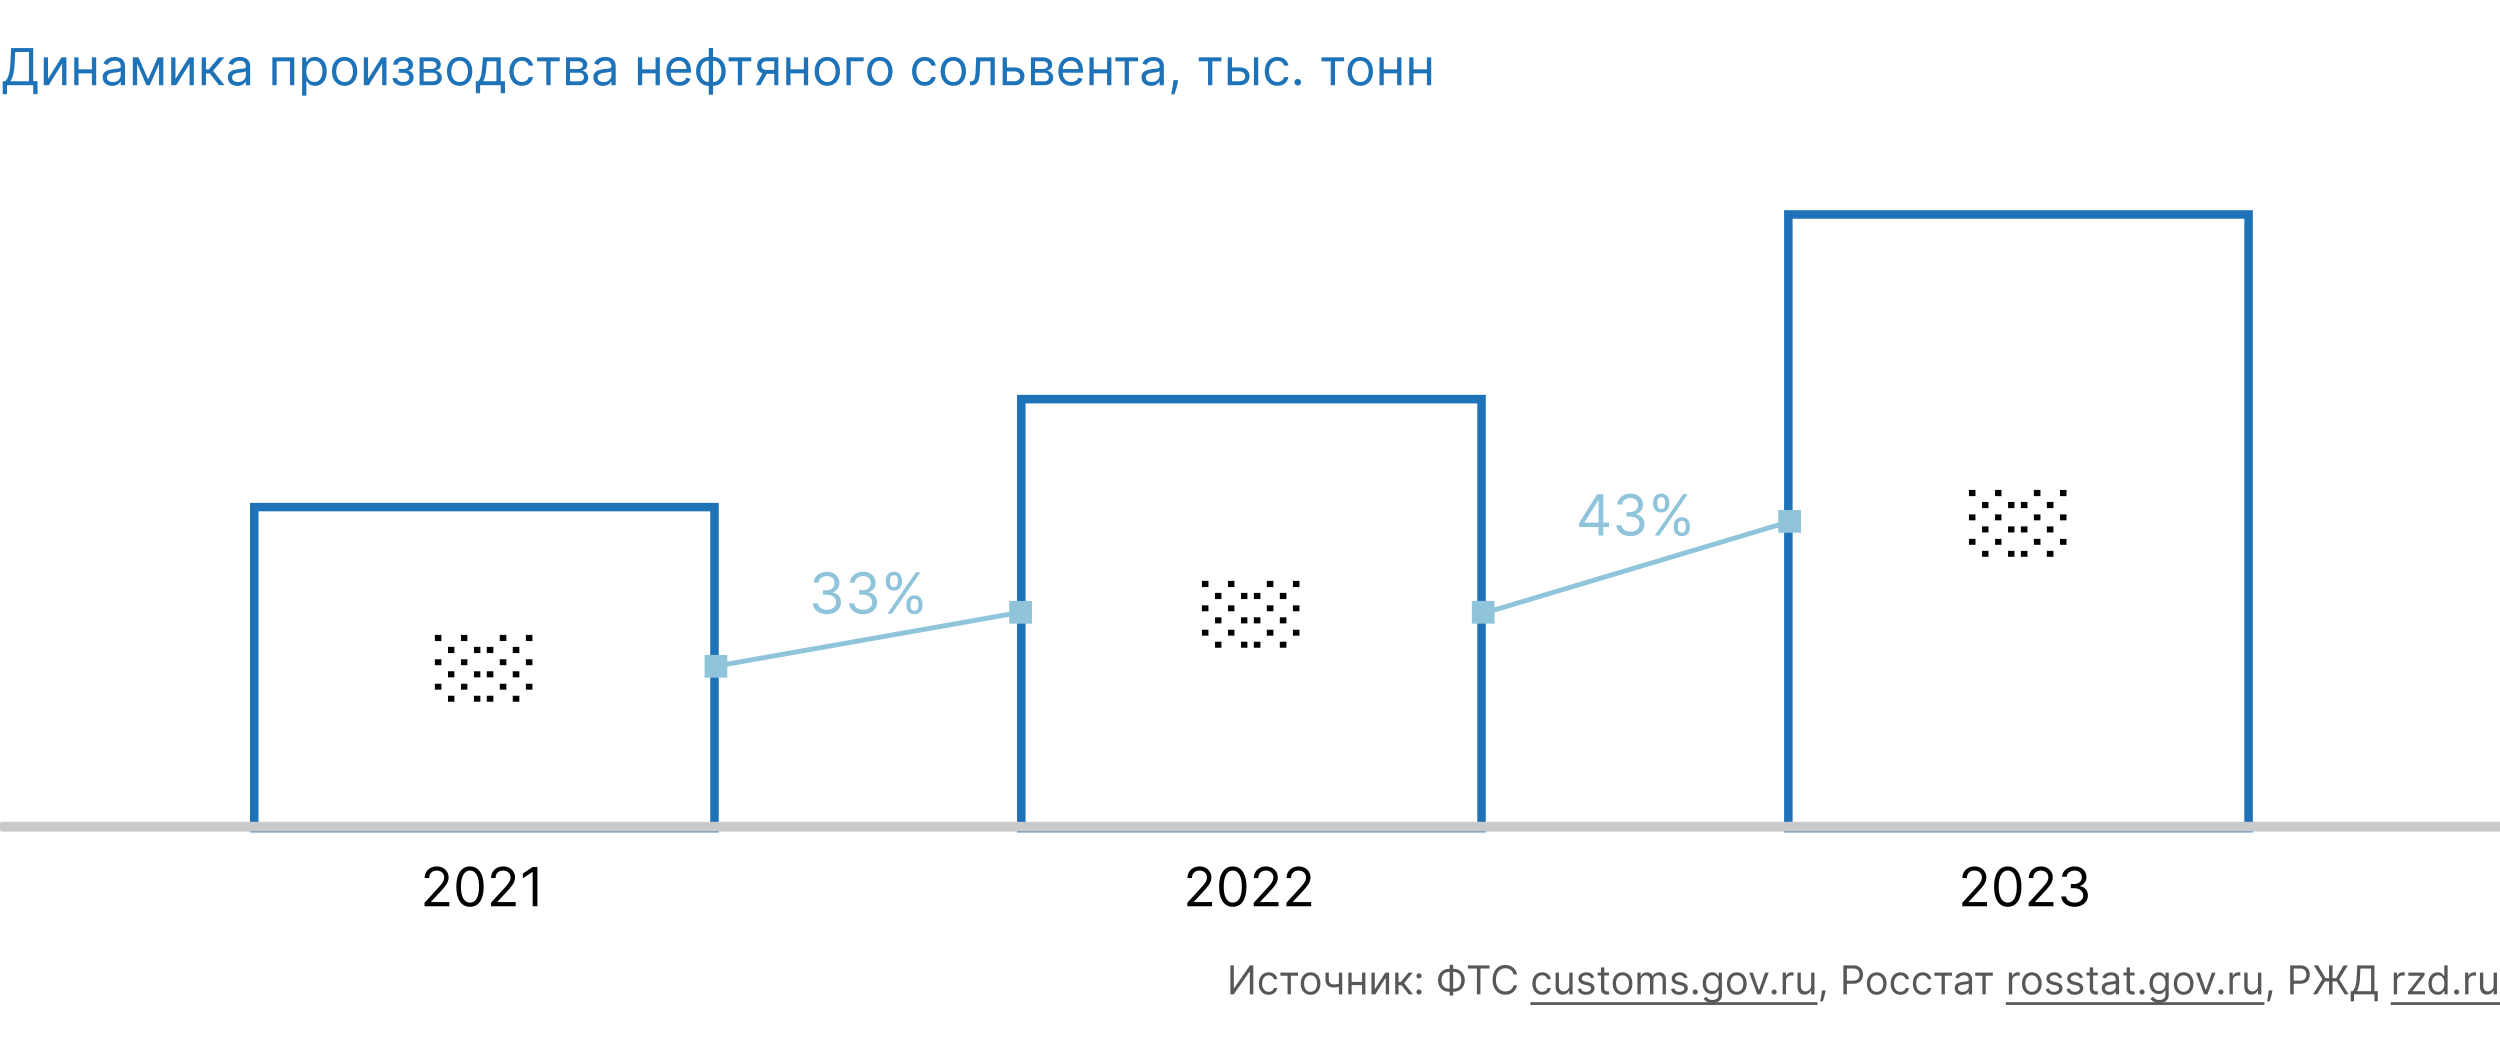 <svg xmlns="http://www.w3.org/2000/svg" width="880" height="368" fill="none"><rect width="100%" height="100%" fill="#333333" stroke="none"/><g clip-path="url(#a)"><path fill="#fff" d="M0 0h880v368H0z"/><path fill="#1E72B8" d="M502.624 24.4v1.407h-5.421V24.4h5.421Zm-5.063-4.218V30h-1.508v-9.818h1.508Zm6.213 0V30h-1.508v-9.818h1.508ZM492.147 24.4v1.407h-5.42V24.4h5.42Zm-5.062-4.218V30h-1.509v-9.818h1.509Zm6.213 0V30h-1.509v-9.818h1.509ZM478.824 30.204c-.886 0-1.664-.21-2.333-.632-.665-.422-1.184-1.012-1.559-1.77-.371-.76-.557-1.646-.557-2.66 0-1.023.186-1.915.557-2.678.375-.763.894-1.355 1.559-1.777.669-.422 1.447-.633 2.333-.633.887 0 1.662.21 2.327.633.669.422 1.189 1.014 1.56 1.777.375.763.562 1.655.562 2.678 0 1.014-.187 1.9-.562 2.66-.371.758-.891 1.348-1.56 1.77-.665.422-1.44.633-2.327.633Zm0-1.355c.674 0 1.228-.172 1.662-.517.435-.346.757-.8.966-1.362a5.23 5.23 0 0 0 .313-1.828c0-.656-.105-1.268-.313-1.834a3.092 3.092 0 0 0-.966-1.375c-.434-.35-.988-.524-1.662-.524-.673 0-1.227.175-1.662.524-.434.35-.756.808-.965 1.375a5.261 5.261 0 0 0-.313 1.834c0 .656.104 1.266.313 1.828.209.563.531 1.017.965 1.362.435.345.989.517 1.662.517ZM465.168 21.588v-1.406h7.977v1.406h-3.221V30h-1.509v-8.412h-3.247ZM456.81 30.102c-.315 0-.586-.113-.812-.338a1.11 1.11 0 0 1-.338-.812c0-.316.113-.586.338-.812.226-.226.497-.339.812-.339.316 0 .586.113.812.339.226.226.339.496.339.812 0 .208-.053.4-.16.575a1.191 1.191 0 0 1-.416.422c-.17.102-.362.153-.575.153ZM449.645 30.204c-.921 0-1.713-.217-2.378-.652-.665-.434-1.176-1.033-1.534-1.796-.358-.762-.537-1.634-.537-2.614 0-.997.183-1.877.55-2.64.37-.767.886-1.366 1.546-1.796.665-.435 1.441-.652 2.327-.652.69 0 1.313.128 1.867.384a3.575 3.575 0 0 1 1.361 1.073c.354.46.573.998.658 1.611h-1.508c-.115-.447-.371-.844-.767-1.189-.392-.35-.921-.524-1.585-.524-.588 0-1.104.154-1.547.46-.439.303-.782.731-1.029 1.285-.243.55-.365 1.195-.365 1.937 0 .758.12 1.419.358 1.981.243.563.584 1 1.023 1.31.443.312.963.467 1.56.467a2.69 2.69 0 0 0 1.067-.204c.32-.136.59-.332.812-.588.222-.256.379-.563.473-.92h1.508a3.498 3.498 0 0 1-.632 1.565c-.333.46-.774.827-1.324 1.1-.545.268-1.18.402-1.904.402ZM433.46 23.736h2.813c1.15 0 2.03.292 2.64.875.609.584.914 1.324.914 2.218 0 .589-.137 1.123-.409 1.605-.273.477-.674.859-1.202 1.144-.528.281-1.176.422-1.943.422h-4.117v-9.818h1.509v8.412h2.608c.596 0 1.086-.158 1.47-.473.383-.316.575-.72.575-1.215 0-.52-.192-.944-.575-1.272-.384-.328-.874-.492-1.47-.492h-2.813v-1.406ZM441.386 30v-9.818h1.509V30h-1.509ZM421.979 21.588v-1.406h7.977v1.406h-3.222V30h-1.508v-8.412h-3.247ZM414.683 28.21l-.102.69a13.86 13.86 0 0 1-.332 1.56 29.256 29.256 0 0 1-.454 1.566 48.9 48.9 0 0 1-.39 1.17h-1.151l.218-1.08c.089-.448.179-.948.268-1.502.094-.55.171-1.113.23-1.688l.077-.716h1.636ZM405.18 30.23a3.99 3.99 0 0 1-1.694-.352 2.905 2.905 0 0 1-1.208-1.029c-.298-.451-.447-.997-.447-1.636 0-.563.11-1.018.332-1.368.222-.354.518-.63.888-.83.371-.201.78-.35 1.228-.448.451-.102.905-.183 1.361-.243a61.925 61.925 0 0 1 1.451-.173c.375-.042.648-.113.818-.21.175-.099.262-.27.262-.512v-.051c0-.63-.172-1.12-.517-1.47-.341-.35-.859-.524-1.554-.524-.72 0-1.284.157-1.693.473-.41.315-.697.652-.863 1.01l-1.432-.512c.255-.596.596-1.061 1.023-1.393a3.83 3.83 0 0 1 1.406-.703 5.833 5.833 0 0 1 1.508-.205c.316 0 .678.038 1.087.115.413.072.812.224 1.195.454.388.23.71.577.965 1.042.256.464.384 1.086.384 1.866V30h-1.509v-1.33h-.076c-.102.213-.273.441-.512.684-.238.243-.556.45-.952.62-.396.17-.88.256-1.451.256Zm.23-1.355c.597 0 1.1-.117 1.509-.352a2.396 2.396 0 0 0 1.252-2.077v-1.38c-.063.076-.204.146-.421.21a7.16 7.16 0 0 1-.742.16 33.292 33.292 0 0 1-1.444.192 5.763 5.763 0 0 0-1.1.25c-.337.11-.609.278-.818.504-.205.222-.307.524-.307.908 0 .524.194.92.582 1.189.392.264.888.396 1.489.396ZM392.623 21.588v-1.406h7.977v1.406h-3.221V30h-1.509v-8.412h-3.247ZM390.053 24.4v1.407h-5.42V24.4h5.42Zm-5.062-4.218V30h-1.509v-9.818h1.509Zm6.213 0V30h-1.509v-9.818h1.509ZM377.122 30.204c-.946 0-1.762-.208-2.448-.626a4.205 4.205 0 0 1-1.579-1.764c-.366-.759-.55-1.64-.55-2.646s.184-1.892.55-2.66c.371-.77.887-1.372 1.547-1.802.665-.435 1.44-.652 2.327-.652a4.66 4.66 0 0 1 1.515.256c.498.17.952.447 1.361.83.409.38.735.883.978 1.51.243.626.364 1.397.364 2.313v.64h-7.568v-1.305h6.034c0-.554-.11-1.048-.332-1.483a2.5 2.5 0 0 0-.933-1.029c-.401-.251-.874-.377-1.419-.377-.601 0-1.121.15-1.56.448a2.936 2.936 0 0 0-1.003 1.15c-.235.473-.352.98-.352 1.521v.87c0 .741.128 1.37.383 1.885.26.512.621.902 1.081 1.17.46.264.995.396 1.604.396.396 0 .754-.055 1.074-.166.324-.115.603-.285.837-.511a2.32 2.32 0 0 0 .544-.857l1.457.41a3.228 3.228 0 0 1-.773 1.303c-.363.371-.81.66-1.343.87-.532.204-1.131.306-1.796.306ZM362.898 30v-9.818h4.015c1.056 0 1.896.238 2.518.716.622.477.933 1.108.933 1.892 0 .596-.177 1.059-.53 1.387-.354.324-.808.543-1.362.658.363.051.714.18 1.055.384.345.204.631.485.857.843.225.354.338.789.338 1.304 0 .503-.128.953-.383 1.35-.256.395-.622.709-1.1.939-.477.23-1.048.345-1.713.345h-4.628Zm1.432-1.38h3.196c.52 0 .927-.124 1.221-.372.294-.247.441-.583.441-1.01 0-.506-.147-.905-.441-1.195-.294-.294-.701-.44-1.221-.44h-3.196v3.016Zm0-4.322h2.583c.404 0 .752-.055 1.042-.166.289-.115.511-.277.664-.486.158-.213.237-.464.237-.754 0-.413-.173-.737-.518-.972-.345-.238-.82-.358-1.425-.358h-2.583v2.736ZM354.236 23.736h2.812c1.151 0 2.031.292 2.64.875.609.584.914 1.324.914 2.218 0 .589-.136 1.123-.409 1.605a2.968 2.968 0 0 1-1.202 1.144c-.528.281-1.176.422-1.943.422h-4.116v-9.818h1.508v8.412h2.608c.597 0 1.087-.158 1.47-.473.384-.316.576-.72.576-1.215 0-.52-.192-.944-.576-1.272-.383-.328-.873-.492-1.47-.492h-2.812v-1.406ZM341.445 30v-1.406h.358c.294 0 .539-.058.735-.173.196-.12.354-.326.473-.62.123-.298.217-.712.281-1.24.068-.533.117-1.21.147-2.033l.179-4.346h6.546V30h-1.509v-8.412h-3.605l-.153 3.503a15.99 15.99 0 0 1-.218 2.128c-.106.61-.27 1.121-.492 1.534a2.252 2.252 0 0 1-.869.934c-.362.208-.816.313-1.362.313h-.511ZM335.563 30.204c-.887 0-1.664-.21-2.333-.632-.665-.422-1.185-1.012-1.56-1.77-.371-.76-.556-1.646-.556-2.66 0-1.023.185-1.915.556-2.678.375-.763.895-1.355 1.56-1.777.669-.422 1.446-.633 2.333-.633.886 0 1.662.21 2.326.633.669.422 1.189 1.014 1.56 1.777.375.763.563 1.655.563 2.678 0 1.014-.188 1.9-.563 2.66-.371.758-.891 1.348-1.56 1.77-.664.422-1.44.633-2.326.633Zm0-1.355c.673 0 1.227-.172 1.662-.517.434-.346.756-.8.965-1.362a5.208 5.208 0 0 0 .313-1.828c0-.656-.104-1.268-.313-1.834a3.098 3.098 0 0 0-.965-1.375c-.435-.35-.989-.524-1.662-.524-.674 0-1.228.175-1.662.524-.435.35-.757.808-.965 1.375a5.262 5.262 0 0 0-.314 1.834c0 .656.105 1.266.314 1.828.208.563.53 1.017.965 1.362.434.345.988.517 1.662.517ZM325.508 30.204c-.92 0-1.713-.217-2.378-.652-.665-.434-1.176-1.033-1.534-1.796-.358-.762-.537-1.634-.537-2.614 0-.997.183-1.877.55-2.64.371-.767.886-1.366 1.547-1.796.664-.435 1.44-.652 2.326-.652.691 0 1.313.128 1.867.384a3.567 3.567 0 0 1 1.361 1.073c.354.46.574.998.659 1.611h-1.509c-.115-.447-.37-.844-.767-1.189-.392-.35-.92-.524-1.585-.524-.588 0-1.104.154-1.547.46-.439.303-.782.731-1.029 1.285-.243.55-.364 1.195-.364 1.937 0 .758.119 1.419.358 1.981.242.563.583 1 1.022 1.31.443.312.963.467 1.56.467a2.69 2.69 0 0 0 1.067-.204c.32-.136.591-.332.812-.588.222-.256.379-.563.473-.92h1.509a3.488 3.488 0 0 1-.633 1.565c-.332.46-.774.827-1.323 1.1-.546.268-1.181.402-1.905.402ZM309.705 30.204c-.886 0-1.664-.21-2.333-.632-.665-.422-1.185-1.012-1.56-1.77-.37-.76-.556-1.646-.556-2.66 0-1.023.186-1.915.556-2.678.375-.763.895-1.355 1.56-1.777.669-.422 1.447-.633 2.333-.633.887 0 1.662.21 2.327.633.669.422 1.189 1.014 1.56 1.777.375.763.562 1.655.562 2.678 0 1.014-.187 1.9-.562 2.66-.371.758-.891 1.348-1.56 1.77-.665.422-1.44.633-2.327.633Zm0-1.355c.674 0 1.227-.172 1.662-.517.435-.346.757-.8.965-1.362a5.208 5.208 0 0 0 .314-1.828c0-.656-.105-1.268-.314-1.834a3.082 3.082 0 0 0-.965-1.375c-.435-.35-.988-.524-1.662-.524-.673 0-1.227.175-1.662.524-.434.35-.756.808-.965 1.375a5.261 5.261 0 0 0-.313 1.834c0 .656.104 1.266.313 1.828.209.563.531 1.017.965 1.362.435.345.989.517 1.662.517ZM304.025 20.182v1.406h-4.552V30h-1.508v-9.818h6.06ZM291.213 30.204c-.886 0-1.664-.21-2.333-.632-.665-.422-1.185-1.012-1.56-1.77-.37-.76-.556-1.646-.556-2.66 0-1.023.186-1.915.556-2.678.375-.763.895-1.355 1.56-1.777.669-.422 1.447-.633 2.333-.633.886 0 1.662.21 2.327.633.669.422 1.189 1.014 1.559 1.777.375.763.563 1.655.563 2.678 0 1.014-.188 1.9-.563 2.66-.37.758-.89 1.348-1.559 1.77-.665.422-1.441.633-2.327.633Zm0-1.355c.673 0 1.227-.172 1.662-.517.435-.346.756-.8.965-1.362a5.208 5.208 0 0 0 .313-1.828c0-.656-.104-1.268-.313-1.834a3.09 3.09 0 0 0-.965-1.375c-.435-.35-.989-.524-1.662-.524-.673 0-1.227.175-1.662.524a3.09 3.09 0 0 0-.965 1.375 5.261 5.261 0 0 0-.313 1.834c0 .656.104 1.266.313 1.828.209.563.53 1.017.965 1.362.435.345.989.517 1.662.517ZM283.319 24.4v1.407h-5.42V24.4h5.42Zm-5.062-4.218V30h-1.509v-9.818h1.509Zm6.213 0V30h-1.509v-9.818h1.509ZM272.547 30v-8.438h-2.608c-.588 0-1.05.137-1.387.41-.337.272-.505.647-.505 1.124 0 .47.151.838.454 1.106.307.269.726.403 1.259.403h3.17v1.406h-3.17c-.665 0-1.238-.117-1.719-.351a2.572 2.572 0 0 1-1.113-1.004c-.26-.439-.39-.959-.39-1.56 0-.605.137-1.125.409-1.56.273-.434.663-.768 1.17-1.003.512-.234 1.119-.351 1.822-.351h4.04V30h-1.432Zm-6.546 0 2.787-4.884h1.637L267.638 30h-1.637ZM256.463 21.588v-1.406h7.977v1.406h-3.221V30h-1.509v-8.412h-3.247ZM249.483 33.35V16.91h1.508v16.44h-1.508Zm0-3.146c-.665 0-1.27-.119-1.816-.357a4.063 4.063 0 0 1-1.406-1.03 4.726 4.726 0 0 1-.908-1.604c-.213-.622-.319-1.313-.319-2.071 0-.767.106-1.462.319-2.084a4.717 4.717 0 0 1 .908-1.61c.392-.448.861-.791 1.406-1.03a4.418 4.418 0 0 1 1.816-.364h.46v10.15h-.46Zm0-1.355h.255v-7.44h-.255c-.503 0-.94.102-1.311.307-.371.2-.677.475-.92.824a3.772 3.772 0 0 0-.537 1.19 5.654 5.654 0 0 0-.173 1.412c0 .656.105 1.266.313 1.828.209.563.531 1.017.966 1.362.434.345.988.517 1.662.517Zm1.508 1.355h-.46v-10.15h.46c.665 0 1.27.121 1.815.364a3.953 3.953 0 0 1 1.407 1.03c.392.447.694.984.907 1.61.213.622.32 1.317.32 2.084 0 .759-.107 1.449-.32 2.071a4.724 4.724 0 0 1-.907 1.604 4.058 4.058 0 0 1-1.407 1.03 4.478 4.478 0 0 1-1.815.357Zm0-1.355c.507 0 .944-.098 1.31-.294a2.6 2.6 0 0 0 .915-.818c.242-.35.421-.746.536-1.189.12-.447.179-.916.179-1.406 0-.656-.104-1.268-.313-1.834a3.09 3.09 0 0 0-.965-1.375c-.435-.35-.989-.524-1.662-.524h-.256v7.44h.256ZM239.134 30.204c-.946 0-1.762-.208-2.448-.626a4.205 4.205 0 0 1-1.579-1.764c-.367-.759-.55-1.64-.55-2.646s.183-1.892.55-2.66c.371-.77.886-1.372 1.547-1.802.664-.435 1.44-.652 2.326-.652a4.65 4.65 0 0 1 1.515.256c.499.17.953.447 1.362.83.409.38.735.883.978 1.51.243.626.364 1.397.364 2.313v.64h-7.568v-1.305h6.034c0-.554-.111-1.048-.332-1.483a2.51 2.51 0 0 0-.934-1.029c-.4-.251-.873-.377-1.419-.377-.6 0-1.12.15-1.559.448a2.947 2.947 0 0 0-1.004 1.15c-.234.473-.351.98-.351 1.521v.87c0 .741.127 1.37.383 1.885.26.512.62.902 1.08 1.17.461.264.995.396 1.605.396.396 0 .754-.055 1.074-.166.324-.115.603-.285.837-.511.234-.23.416-.516.543-.857l1.458.41a3.23 3.23 0 0 1-.774 1.303c-.362.371-.809.66-1.342.87-.533.204-1.131.306-1.796.306ZM231.112 24.4v1.407h-5.42V24.4h5.42Zm-5.062-4.218V30h-1.509v-9.818h1.509Zm6.213 0V30h-1.509v-9.818h1.509ZM212.225 30.23a3.99 3.99 0 0 1-1.694-.352 2.905 2.905 0 0 1-1.208-1.029c-.298-.451-.448-.997-.448-1.636 0-.563.111-1.018.333-1.368.221-.354.518-.63.888-.83.371-.201.78-.35 1.228-.448.451-.102.905-.183 1.361-.243.597-.077 1.08-.134 1.451-.173.375-.042.648-.113.818-.21.175-.099.262-.27.262-.512v-.051c0-.63-.172-1.12-.517-1.47-.341-.35-.859-.524-1.554-.524-.72 0-1.284.157-1.694.473-.409.315-.696.652-.862 1.01l-1.432-.512c.255-.596.596-1.061 1.022-1.393.431-.337.9-.571 1.407-.703a5.833 5.833 0 0 1 1.508-.205c.316 0 .678.038 1.087.115.413.072.812.224 1.195.454.388.23.71.577.965 1.042.256.464.384 1.086.384 1.866V30h-1.509v-1.33h-.076a2.668 2.668 0 0 1-.512.684c-.238.243-.556.45-.952.62-.396.17-.88.256-1.451.256Zm.23-1.355c.597 0 1.099-.117 1.509-.352a2.396 2.396 0 0 0 1.252-2.077v-1.38c-.064.076-.204.146-.421.21-.214.06-.461.113-.742.16a34 34 0 0 1-1.445.192 5.77 5.77 0 0 0-1.099.25c-.337.11-.609.278-.818.504-.205.222-.307.524-.307.908 0 .524.194.92.582 1.189.392.264.888.396 1.489.396ZM199.229 30v-9.818h4.014c1.057 0 1.896.238 2.518.716.622.477.933 1.108.933 1.892 0 .596-.176 1.059-.53 1.387-.354.324-.808.543-1.362.658.363.051.714.18 1.055.384.345.204.631.485.857.843.225.354.338.789.338 1.304 0 .503-.127.953-.383 1.35-.256.395-.622.709-1.1.939-.477.23-1.048.345-1.713.345h-4.627Zm1.431-1.38h3.196c.52 0 .927-.124 1.221-.372.294-.247.441-.583.441-1.01 0-.506-.147-.905-.441-1.195-.294-.294-.701-.44-1.221-.44h-3.196v3.016Zm0-4.322h2.583c.405 0 .752-.055 1.042-.166.289-.115.511-.277.664-.486.158-.213.237-.464.237-.754 0-.413-.173-.737-.518-.972-.345-.238-.82-.358-1.425-.358h-2.583v2.736ZM189.051 21.588v-1.406h7.977v1.406h-3.222V30h-1.508v-8.412h-3.247ZM183.758 30.204c-.921 0-1.713-.217-2.378-.652-.665-.434-1.176-1.033-1.534-1.796-.358-.762-.537-1.634-.537-2.614 0-.997.183-1.877.55-2.64.371-.767.886-1.366 1.547-1.796.664-.435 1.44-.652 2.326-.652.691 0 1.313.128 1.867.384a3.567 3.567 0 0 1 1.361 1.073c.354.46.574.998.659 1.611h-1.509c-.115-.447-.371-.844-.767-1.189-.392-.35-.92-.524-1.585-.524-.588 0-1.104.154-1.547.46-.439.303-.782.731-1.029 1.285-.243.55-.364 1.195-.364 1.937 0 .758.119 1.419.358 1.981.242.563.583 1 1.022 1.31.443.312.963.467 1.56.467a2.69 2.69 0 0 0 1.067-.204c.32-.136.591-.332.812-.588.222-.256.379-.563.473-.92h1.509a3.488 3.488 0 0 1-.633 1.565c-.332.46-.774.827-1.323 1.1-.546.268-1.181.402-1.905.402ZM167.489 32.812v-4.218h.818c.2-.21.373-.435.518-.678.145-.243.27-.53.377-.863.111-.336.204-.745.281-1.227.077-.486.145-1.072.205-1.758l.332-3.886h6.239v8.412h1.508v4.218h-1.508V30h-7.262v2.812h-1.508Zm2.531-4.218h4.73v-7.006h-3.324l-.255 2.48a27.791 27.791 0 0 1-.397 2.691c-.157.767-.409 1.379-.754 1.835ZM161.785 30.204c-.886 0-1.664-.21-2.333-.632-.665-.422-1.184-1.012-1.559-1.77-.371-.76-.557-1.646-.557-2.66 0-1.023.186-1.915.557-2.678.375-.763.894-1.355 1.559-1.777.669-.422 1.447-.633 2.333-.633.887 0 1.662.21 2.327.633.669.422 1.189 1.014 1.56 1.777.375.763.562 1.655.562 2.678 0 1.014-.187 1.9-.562 2.66-.371.758-.891 1.348-1.56 1.77-.665.422-1.44.633-2.327.633Zm0-1.355c.674 0 1.228-.172 1.662-.517.435-.346.757-.8.965-1.362a5.208 5.208 0 0 0 .314-1.828c0-.656-.105-1.268-.314-1.834a3.082 3.082 0 0 0-.965-1.375c-.434-.35-.988-.524-1.662-.524-.673 0-1.227.175-1.662.524-.434.35-.756.808-.965 1.375a5.261 5.261 0 0 0-.313 1.834c0 .656.104 1.266.313 1.828.209.563.531 1.017.965 1.362.435.345.989.517 1.662.517ZM147.689 30v-9.818h4.015c1.056 0 1.896.238 2.518.716.622.477.933 1.108.933 1.892 0 .596-.176 1.059-.53 1.387-.354.324-.808.543-1.362.658.363.051.714.18 1.055.384.345.204.631.485.857.843.225.354.338.789.338 1.304 0 .503-.128.953-.383 1.35-.256.395-.622.709-1.1.939-.477.23-1.048.345-1.713.345h-4.628Zm1.432-1.38h3.196c.52 0 .927-.124 1.221-.372.294-.247.441-.583.441-1.01 0-.506-.147-.905-.441-1.195-.294-.294-.701-.44-1.221-.44h-3.196v3.016Zm0-4.322h2.583c.404 0 .752-.055 1.042-.166.289-.115.511-.277.664-.486.158-.213.237-.464.237-.754 0-.413-.173-.737-.518-.972-.345-.238-.82-.358-1.425-.358h-2.583v2.736ZM138.181 27.494h1.611c.034.444.234.78.601 1.01.371.23.852.345 1.444.345.606 0 1.123-.123 1.554-.37.43-.252.645-.657.645-1.215 0-.328-.081-.613-.243-.856a1.6 1.6 0 0 0-.684-.576c-.294-.136-.641-.204-1.041-.204h-1.688v-1.355h1.688c.6 0 1.044-.137 1.329-.41.29-.272.435-.613.435-1.022 0-.439-.156-.79-.467-1.055-.311-.268-.752-.402-1.323-.402-.575 0-1.055.13-1.438.39-.384.255-.586.585-.608.99h-1.585c.017-.528.179-.995.486-1.4.307-.409.724-.728 1.253-.959.528-.234 1.133-.351 1.815-.351.691 0 1.289.121 1.796.364.512.239.906.565 1.183.978.281.41.422.874.422 1.394 0 .554-.156 1.001-.467 1.342a2.58 2.58 0 0 1-1.17.729v.102c.371.026.693.145.966.358.277.209.492.484.645.825.154.336.23.71.23 1.118 0 .597-.159 1.117-.479 1.56-.32.439-.759.78-1.317 1.023-.558.238-1.195.357-1.911.357-.695 0-1.317-.112-1.867-.338-.549-.23-.986-.548-1.31-.953a2.371 2.371 0 0 1-.505-1.419ZM129.563 27.776l4.73-7.594h1.739V30h-1.509v-7.594L129.819 30h-1.764v-9.818h1.508v7.594ZM121.303 30.204c-.886 0-1.664-.21-2.333-.632-.665-.422-1.185-1.012-1.56-1.77-.371-.76-.556-1.646-.556-2.66 0-1.023.185-1.915.556-2.678.375-.763.895-1.355 1.56-1.777.669-.422 1.447-.633 2.333-.633.886 0 1.662.21 2.327.633.669.422 1.188 1.014 1.559 1.777.375.763.563 1.655.563 2.678 0 1.014-.188 1.9-.563 2.66-.371.758-.89 1.348-1.559 1.77-.665.422-1.441.633-2.327.633Zm0-1.355c.673 0 1.227-.172 1.662-.517.434-.346.756-.8.965-1.362a5.208 5.208 0 0 0 .313-1.828c0-.656-.104-1.268-.313-1.834a3.098 3.098 0 0 0-.965-1.375c-.435-.35-.989-.524-1.662-.524-.673 0-1.227.175-1.662.524a3.09 3.09 0 0 0-.965 1.375 5.261 5.261 0 0 0-.313 1.834c0 .656.104 1.266.313 1.828.209.563.53 1.017.965 1.362.435.345.989.517 1.662.517ZM106.346 33.682v-13.5h1.457v1.56h.179c.111-.171.264-.388.46-.652.201-.269.486-.508.857-.716.375-.213.882-.32 1.521-.32.827 0 1.556.207 2.186.62.631.413 1.123 1 1.477 1.758.353.758.53 1.653.53 2.684 0 1.04-.177 1.942-.53 2.704-.354.759-.844 1.347-1.47 1.764-.627.414-1.349.62-2.167.62-.631 0-1.136-.104-1.515-.313-.379-.213-.671-.453-.876-.722a9.952 9.952 0 0 1-.473-.678h-.128v5.19h-1.508Zm1.483-8.591c0 .741.108 1.395.326 1.962.217.563.534 1.004.952 1.323.418.316.929.473 1.534.473.631 0 1.157-.166 1.579-.498.426-.337.746-.788.959-1.355a5.325 5.325 0 0 0 .326-1.905c0-.69-.107-1.313-.32-1.867-.209-.558-.526-.999-.952-1.323-.422-.328-.953-.492-1.592-.492-.613 0-1.129.156-1.547.467-.417.306-.733.737-.946 1.29-.213.55-.319 1.192-.319 1.925ZM95.87 30v-9.818h7.721V30h-1.509v-8.412h-4.704V30h-1.509ZM83.553 30.23a3.989 3.989 0 0 1-1.694-.352 2.906 2.906 0 0 1-1.208-1.029c-.298-.451-.447-.997-.447-1.636 0-.563.11-1.018.332-1.368.222-.354.518-.63.888-.83.371-.201.78-.35 1.228-.448.451-.102.905-.183 1.361-.243a61.17 61.17 0 0 1 1.451-.173c.375-.042.648-.113.818-.21.175-.099.263-.27.263-.512v-.051c0-.63-.173-1.12-.518-1.47-.341-.35-.859-.524-1.553-.524-.72 0-1.285.157-1.694.473-.41.315-.697.652-.863 1.01l-1.432-.512c.255-.596.597-1.061 1.023-1.393.43-.337.899-.571 1.406-.703a5.837 5.837 0 0 1 1.508-.205c.316 0 .678.038 1.087.115.413.072.812.224 1.195.454.388.23.71.577.966 1.042.255.464.383 1.086.383 1.866V30h-1.508v-1.33h-.077a2.656 2.656 0 0 1-.511.684c-.24.243-.557.45-.953.62-.396.17-.88.256-1.451.256Zm.23-1.355c.597 0 1.1-.117 1.509-.352a2.393 2.393 0 0 0 1.252-2.077v-1.38c-.063.076-.204.146-.421.21-.213.06-.46.113-.742.16a33.842 33.842 0 0 1-1.444.192 5.772 5.772 0 0 0-1.1.25c-.337.11-.61.278-.818.504-.205.222-.307.524-.307.908 0 .524.194.92.582 1.189.392.264.888.396 1.49.396ZM70.996 30v-9.818h1.509v4.27h.997l3.528-4.27h1.943l-3.963 4.73L79.024 30h-1.943l-3.221-4.142h-1.355V30h-1.509ZM61.764 27.776l4.73-7.594h1.74V30h-1.51v-7.594L62.02 30h-1.764v-9.818h1.508v7.594ZM52.125 27.954l3.426-7.772h1.432L52.74 30h-1.227l-4.168-9.818h1.406l3.375 7.773Zm-3.86-7.772V30h-1.51v-9.818h1.51ZM55.985 30v-9.818h1.509V30h-1.509ZM39.502 30.23a3.99 3.99 0 0 1-1.694-.352A2.906 2.906 0 0 1 36.6 28.85c-.298-.451-.447-.997-.447-1.636 0-.563.11-1.018.332-1.368.222-.354.518-.63.889-.83.37-.201.78-.35 1.227-.448.452-.102.906-.183 1.361-.243a61.17 61.17 0 0 1 1.451-.173c.376-.042.648-.113.819-.21.174-.099.262-.27.262-.512v-.051c0-.63-.173-1.12-.518-1.47-.34-.35-.859-.524-1.553-.524-.72 0-1.285.157-1.694.473-.41.315-.697.652-.863 1.01l-1.432-.512c.256-.596.597-1.061 1.023-1.393.43-.337.899-.571 1.406-.703a5.836 5.836 0 0 1 1.509-.205c.315 0 .677.038 1.086.115.414.072.812.224 1.196.454.387.23.71.577.965 1.042.255.464.383 1.086.383 1.866V30h-1.508v-1.33h-.077a2.654 2.654 0 0 1-.511.684c-.239.243-.556.45-.953.62-.396.17-.88.256-1.45.256Zm.23-1.355c.597 0 1.1-.117 1.509-.352a2.393 2.393 0 0 0 1.253-2.077v-1.38c-.064.076-.205.146-.422.21-.213.06-.46.113-.742.16a33.842 33.842 0 0 1-1.444.192 5.77 5.77 0 0 0-1.1.25c-.336.11-.609.278-.818.504-.204.222-.307.524-.307.908 0 .524.194.92.582 1.189.392.264.889.396 1.49.396ZM32.708 24.4v1.407h-5.42V24.4h5.42Zm-5.063-4.218V30h-1.508v-9.818h1.508Zm6.213 0V30H32.35v-9.818h1.508ZM16.905 27.776l4.73-7.594h1.739V30h-1.509v-7.594L17.161 30h-1.765v-9.818h1.509v7.594ZM.958 33.17v-4.576h.844c.29-.265.563-.637.818-1.119.26-.486.48-1.133.659-1.943.183-.814.304-1.847.364-3.1l.281-5.523h7.773v11.685h1.509v4.55h-1.509V30h-9.23v3.17H.958Zm2.736-4.576h6.495V18.315H5.356l-.204 4.117a23.92 23.92 0 0 1-.269 2.595 13.327 13.327 0 0 1-.492 2.052 7.07 7.07 0 0 1-.697 1.515Z"/><path fill="#575756" d="M538.682 352.784h101.089v.955H538.682v-.955ZM706.053 352.784h91v.955h-91v-.955ZM841.541 352.784h38.458v.955h-38.458v-.955ZM877.751 346.878v-4.514h1.174V350h-1.174v-1.293h-.079a2.505 2.505 0 0 1-.835.99c-.378.268-.855.402-1.432.402a2.55 2.55 0 0 1-1.273-.313 2.192 2.192 0 0 1-.875-.954c-.212-.428-.318-.966-.318-1.616v-4.852h1.173v4.772c0 .557.156 1.001.468 1.333.314.331.715.497 1.203.497.291 0 .588-.075.89-.224.305-.149.56-.378.765-.686.209-.308.313-.701.313-1.178ZM867.73 350v-7.636h1.134v1.153h.079c.139-.378.391-.684.756-.92a2.224 2.224 0 0 1 1.233-.353c.086 0 .194.002.323.005.129.004.227.009.293.015v1.193a4.38 4.38 0 0 0-.273-.044 2.715 2.715 0 0 0-.443-.035c-.371 0-.702.078-.994.234a1.712 1.712 0 0 0-.935 1.556V350h-1.173ZM864.73 350.08a.863.863 0 0 1-.632-.264.864.864 0 0 1-.263-.631c0-.246.088-.456.263-.632a.866.866 0 0 1 .632-.263c.245 0 .456.088.631.263a.861.861 0 0 1 .264.632.842.842 0 0 1-.125.447.923.923 0 0 1-.323.328.845.845 0 0 1-.447.12ZM858.063 350.159c-.637 0-1.198-.161-1.686-.482-.487-.325-.868-.782-1.143-1.372-.275-.594-.413-1.295-.413-2.103 0-.802.138-1.498.413-2.088.275-.59.658-1.046 1.148-1.368.491-.321 1.058-.482 1.701-.482.497 0 .89.083 1.178.249.292.162.514.348.666.557.156.205.277.374.363.507h.099v-3.759h1.174V350h-1.134v-1.173h-.139a7.523 7.523 0 0 1-.368.527 2.182 2.182 0 0 1-.681.561c-.295.163-.688.244-1.178.244Zm.159-1.054c.471 0 .868-.123 1.193-.368.325-.248.572-.591.741-1.029.169-.441.253-.95.253-1.526 0-.57-.083-1.069-.248-1.497-.166-.431-.411-.765-.736-1.004-.325-.242-.726-.363-1.203-.363-.497 0-.912.128-1.243.383a2.296 2.296 0 0 0-.741 1.029 4.102 4.102 0 0 0-.243 1.452c0 .543.082 1.037.248 1.481.169.441.418.792.746 1.054.331.259.742.388 1.233.388ZM847.605 350v-.895l4.335-5.568v-.08h-4.196v-1.093h5.708v.934l-4.216 5.529v.079h4.355V350h-5.986ZM842.615 350v-7.636h1.133v1.153h.08c.139-.378.391-.684.755-.92a2.229 2.229 0 0 1 1.233-.353c.087 0 .194.002.324.005.129.004.227.009.293.015v1.193a4.38 4.38 0 0 0-.273-.044 2.724 2.724 0 0 0-.443-.035c-.371 0-.703.078-.994.234a1.712 1.712 0 0 0-.935 1.556V350h-1.173ZM827.448 352.466v-3.56h.656c.225-.205.438-.495.636-.87.203-.378.373-.881.512-1.511.143-.633.237-1.437.284-2.411l.219-4.296h6.045v9.088h1.173v3.54H835.8V350h-7.179v2.466h-1.173Zm2.128-3.56h5.051v-7.994h-3.759l-.159 3.202a18.51 18.51 0 0 1-.209 2.018 10.41 10.41 0 0 1-.382 1.596 5.53 5.53 0 0 1-.542 1.178ZM821.059 339.818V350h-1.233v-10.182h1.233ZM814.179 350l3.301-5.31-3.023-4.872h1.492l2.644 4.514h3.719l2.645-4.514h1.492l-3.043 4.892 3.301 5.29h-1.412l-2.764-4.514h-4.176L815.571 350h-1.392ZM806.147 350v-10.182h3.44c.799 0 1.452.144 1.959.433a2.71 2.71 0 0 1 1.134 1.158c.245.487.368 1.031.368 1.631 0 .6-.123 1.145-.368 1.635a2.737 2.737 0 0 1-1.124 1.174c-.507.288-1.157.432-1.949.432h-2.466v-1.094h2.426c.547 0 .986-.094 1.318-.283a1.69 1.69 0 0 0 .721-.766c.152-.324.228-.691.228-1.098 0-.408-.076-.773-.228-1.094a1.632 1.632 0 0 0-.726-.756c-.335-.185-.779-.278-1.332-.278h-2.168V350h-1.233ZM799.876 348.608l-.079.537c-.056.378-.143.782-.259 1.213-.112.431-.23.837-.353 1.218-.122.381-.223.684-.303.91h-.895l.169-.84c.07-.348.14-.738.209-1.169.073-.427.133-.865.179-1.312l.06-.557h1.272ZM794.804 346.878v-4.514h1.174V350h-1.174v-1.293h-.079a2.508 2.508 0 0 1-.836.99c-.377.268-.855.402-1.431.402-.478 0-.902-.104-1.273-.313a2.192 2.192 0 0 1-.875-.954c-.212-.428-.318-.966-.318-1.616v-4.852h1.173v4.772c0 .557.156 1.001.467 1.333.315.331.716.497 1.203.497.292 0 .589-.075.89-.224.305-.149.561-.378.766-.686.209-.308.313-.701.313-1.178ZM784.783 350v-7.636h1.133v1.153h.08c.139-.378.391-.684.755-.92a2.229 2.229 0 0 1 1.233-.353c.087 0 .194.002.324.005.129.004.227.009.293.015v1.193a4.327 4.327 0 0 0-.274-.044 2.703 2.703 0 0 0-.442-.035c-.371 0-.703.078-.994.234a1.712 1.712 0 0 0-.935 1.556V350h-1.173ZM781.783 350.08a.861.861 0 0 1-.632-.264.864.864 0 0 1-.263-.631c0-.246.088-.456.263-.632a.864.864 0 0 1 .632-.263c.245 0 .455.088.631.263a.86.86 0 0 1 .263.632.841.841 0 0 1-.124.447.923.923 0 0 1-.323.328.85.85 0 0 1-.447.12ZM779.858 342.364 777.034 350h-1.194l-2.823-7.636h1.272l2.108 6.085h.08l2.108-6.085h1.273ZM768.635 350.159c-.689 0-1.294-.164-1.815-.492a3.345 3.345 0 0 1-1.213-1.377c-.288-.59-.432-1.28-.432-2.068 0-.796.144-1.49.432-2.084.292-.593.696-1.054 1.213-1.382.521-.328 1.126-.492 1.815-.492.689 0 1.293.164 1.81.492a3.3 3.3 0 0 1 1.213 1.382c.291.594.437 1.288.437 2.084 0 .788-.146 1.478-.437 2.068a3.303 3.303 0 0 1-1.213 1.377c-.517.328-1.121.492-1.81.492Zm0-1.054c.524 0 .955-.134 1.293-.403.338-.268.588-.621.75-1.059.163-.437.244-.911.244-1.421 0-.511-.081-.986-.244-1.427a2.401 2.401 0 0 0-.75-1.069c-.338-.272-.769-.408-1.293-.408-.524 0-.955.136-1.293.408a2.401 2.401 0 0 0-.75 1.069 4.081 4.081 0 0 0-.244 1.427c0 .51.081.984.244 1.421.162.438.412.791.75 1.059.338.269.769.403 1.293.403Z"/><path fill="#575756" d="M760.084 353.023c-.567 0-1.054-.073-1.462-.219a3.125 3.125 0 0 1-1.019-.567 3.092 3.092 0 0 1-.641-.746l.934-.656c.106.139.241.298.403.477.163.183.385.34.666.473.285.136.658.204 1.119.204.616 0 1.125-.15 1.526-.448.401-.298.602-.765.602-1.402v-1.551h-.1a6.022 6.022 0 0 1-.368.517c-.155.202-.381.383-.676.542-.291.156-.686.234-1.183.234-.616 0-1.17-.146-1.66-.438-.488-.292-.874-.716-1.159-1.273-.282-.556-.422-1.233-.422-2.028 0-.782.137-1.463.412-2.043.275-.584.658-1.034 1.149-1.353.49-.321 1.057-.482 1.7-.482.497 0 .891.083 1.183.249.295.162.521.348.676.557.159.205.282.374.368.507h.119v-1.213h1.134v7.855c0 .656-.149 1.19-.447 1.601a2.546 2.546 0 0 1-1.194.909 4.489 4.489 0 0 1-1.66.294Zm-.04-4.196c.471 0 .868-.108 1.193-.323.325-.216.572-.526.741-.93.169-.405.254-.888.254-1.452 0-.55-.083-1.036-.249-1.457a2.192 2.192 0 0 0-.736-.989c-.325-.239-.726-.358-1.203-.358-.497 0-.911.126-1.243.378-.328.252-.575.59-.741 1.014a3.93 3.93 0 0 0-.243 1.412c0 .53.083.999.248 1.407.169.404.418.723.746.955.332.228.743.343 1.233.343ZM754.001 350.08a.86.86 0 0 1-.631-.264.86.86 0 0 1-.264-.631c0-.246.088-.456.264-.632a.864.864 0 0 1 .631-.263c.246 0 .456.088.632.263a.864.864 0 0 1 .263.632.93.93 0 0 1-.447.775.851.851 0 0 1-.448.12ZM751.381 342.364v.994h-3.957v-.994h3.957Zm-2.804-1.83h1.174v7.278c0 .332.048.58.144.746a.739.739 0 0 0 .378.328c.155.053.319.08.492.08.129 0 .235-.007.318-.02l.199-.04.238 1.054c-.079.03-.19.06-.333.09a2.463 2.463 0 0 1-.542.049c-.331 0-.656-.071-.974-.213a1.94 1.94 0 0 1-.786-.652c-.205-.291-.308-.659-.308-1.103v-7.597ZM742.419 350.179c-.484 0-.923-.091-1.318-.274a2.265 2.265 0 0 1-.94-.8c-.232-.351-.348-.775-.348-1.273 0-.437.087-.792.259-1.064.172-.275.403-.49.691-.646.288-.156.607-.272.955-.348.351-.079.704-.142 1.059-.189.464-.059.84-.104 1.128-.134.292-.033.504-.088.636-.164.136-.076.204-.209.204-.398v-.04c0-.49-.134-.871-.402-1.143-.266-.272-.668-.408-1.209-.408-.56 0-.999.123-1.317.368-.318.245-.542.507-.671.786l-1.114-.398c.199-.464.464-.825.796-1.084a2.977 2.977 0 0 1 1.093-.547 4.547 4.547 0 0 1 1.174-.159c.245 0 .527.03.845.09.321.056.631.174.93.353.301.179.551.449.75.81.199.361.299.845.299 1.452V350h-1.174v-1.034h-.059c-.08.166-.212.343-.398.532a2.309 2.309 0 0 1-.741.482c-.308.133-.684.199-1.128.199Zm.179-1.054c.464 0 .855-.091 1.173-.273.321-.183.563-.418.726-.706.165-.289.248-.592.248-.91v-1.074c-.049.06-.159.114-.328.164a5.534 5.534 0 0 1-.577.124 29 29 0 0 1-.631.09c-.202.023-.366.043-.492.059-.305.04-.59.105-.855.194a1.475 1.475 0 0 0-.637.393c-.159.172-.238.408-.238.706 0 .408.151.716.452.925.305.205.691.308 1.159.308ZM738.407 342.364v.994h-3.958v-.994h3.958Zm-2.804-1.83h1.173v7.278c0 .332.048.58.144.746.1.163.225.272.378.328.156.053.32.08.492.08.129 0 .235-.007.318-.02l.199-.04.239 1.054a2.469 2.469 0 0 1-.875.139c-.332 0-.656-.071-.975-.213a1.944 1.944 0 0 1-.785-.652c-.206-.291-.308-.659-.308-1.103v-7.597ZM733.18 344.074l-1.054.298a1.954 1.954 0 0 0-.293-.512 1.43 1.43 0 0 0-.517-.418c-.219-.109-.499-.164-.84-.164-.468 0-.857.108-1.169.324-.308.212-.462.482-.462.81 0 .292.106.522.318.691.212.169.544.31.995.423l1.133.278c.683.166 1.192.419 1.526.761.335.338.502.773.502 1.307 0 .438-.125.829-.377 1.173-.249.345-.597.617-1.044.816-.448.199-.968.298-1.562.298-.778 0-1.423-.169-1.933-.507-.511-.338-.834-.832-.97-1.482l1.114-.278c.106.411.306.719.601.925.299.205.688.308 1.169.308.546 0 .981-.116 1.302-.348.325-.235.487-.517.487-.845a.886.886 0 0 0-.278-.666c-.186-.183-.471-.319-.855-.408l-1.273-.298c-.699-.166-1.213-.423-1.541-.771-.325-.351-.487-.79-.487-1.317 0-.431.121-.812.363-1.144.245-.331.578-.592.999-.78a3.508 3.508 0 0 1 1.442-.284c.755 0 1.349.166 1.78.497.434.332.742.769.924 1.313ZM725.866 344.074l-1.054.298a1.93 1.93 0 0 0-.294-.512 1.42 1.42 0 0 0-.517-.418c-.218-.109-.498-.164-.84-.164-.467 0-.857.108-1.168.324-.308.212-.462.482-.462.81 0 .292.106.522.318.691.212.169.543.31.994.423l1.134.278c.682.166 1.191.419 1.526.761.335.338.502.773.502 1.307 0 .438-.126.829-.378 1.173-.248.345-.596.617-1.044.816-.447.199-.968.298-1.561.298-.779 0-1.423-.169-1.934-.507-.51-.338-.833-.832-.969-1.482l1.113-.278c.106.411.307.719.602.925.298.205.688.308 1.168.308.547 0 .981-.116 1.303-.348.325-.235.487-.517.487-.845a.89.89 0 0 0-.278-.666c-.186-.183-.471-.319-.856-.408l-1.272-.298c-.7-.166-1.213-.423-1.542-.771-.324-.351-.487-.79-.487-1.317 0-.431.121-.812.363-1.144.245-.331.579-.592.999-.78a3.511 3.511 0 0 1 1.442-.284c.756 0 1.349.166 1.78.497.434.332.742.769.925 1.313ZM715.205 350.159c-.689 0-1.294-.164-1.814-.492a3.338 3.338 0 0 1-1.213-1.377c-.289-.59-.433-1.28-.433-2.068 0-.796.144-1.49.433-2.084a3.333 3.333 0 0 1 1.213-1.382c.52-.328 1.125-.492 1.814-.492.69 0 1.293.164 1.81.492.52.328.925.789 1.213 1.382.292.594.438 1.288.438 2.084 0 .788-.146 1.478-.438 2.068a3.296 3.296 0 0 1-1.213 1.377c-.517.328-1.12.492-1.81.492Zm0-1.054c.524 0 .955-.134 1.293-.403.338-.268.588-.621.751-1.059.162-.437.243-.911.243-1.421 0-.511-.081-.986-.243-1.427a2.411 2.411 0 0 0-.751-1.069c-.338-.272-.769-.408-1.293-.408-.523 0-.954.136-1.292.408a2.403 2.403 0 0 0-.751 1.069 4.104 4.104 0 0 0-.244 1.427c0 .51.082.984.244 1.421.162.438.413.791.751 1.059.338.269.769.403 1.292.403ZM707.126 350v-7.636h1.134v1.153h.08c.139-.378.391-.684.755-.92a2.229 2.229 0 0 1 1.233-.353c.086 0 .194.002.323.005.13.004.227.009.294.015v1.193a4.327 4.327 0 0 0-.274-.044 2.703 2.703 0 0 0-.442-.035 2.08 2.08 0 0 0-.995.234 1.759 1.759 0 0 0-.686.636 1.72 1.72 0 0 0-.248.92V350h-1.174ZM695.273 343.457v-1.093h6.205v1.093h-2.506V350h-1.173v-6.543h-2.526ZM690.671 350.179c-.484 0-.924-.091-1.318-.274a2.26 2.26 0 0 1-.94-.8c-.232-.351-.348-.775-.348-1.273 0-.437.087-.792.259-1.064.172-.275.403-.49.691-.646.288-.156.607-.272.955-.348.351-.079.704-.142 1.059-.189.464-.059.84-.104 1.128-.134.292-.033.504-.088.636-.164.136-.076.204-.209.204-.398v-.04c0-.49-.134-.871-.402-1.143-.266-.272-.668-.408-1.209-.408-.56 0-.999.123-1.317.368-.318.245-.542.507-.671.786l-1.114-.398c.199-.464.464-.825.796-1.084a2.977 2.977 0 0 1 1.093-.547 4.547 4.547 0 0 1 1.174-.159c.245 0 .527.03.845.09.321.056.631.174.93.353.301.179.551.449.75.81.199.361.299.845.299 1.452V350h-1.174v-1.034h-.059c-.08.166-.213.343-.398.532a2.309 2.309 0 0 1-.741.482c-.308.133-.684.199-1.128.199Zm.179-1.054c.464 0 .855-.091 1.173-.273.321-.183.563-.418.726-.706.165-.289.248-.592.248-.91v-1.074c-.049.06-.159.114-.328.164a5.534 5.534 0 0 1-.577.124 29 29 0 0 1-.631.09c-.202.023-.366.043-.492.059-.305.04-.59.105-.855.194a1.475 1.475 0 0 0-.637.393c-.159.172-.238.408-.238.706 0 .408.151.716.452.925.305.205.691.308 1.159.308ZM680.904 343.457v-1.093h6.204v1.093h-2.505V350h-1.174v-6.543h-2.525ZM676.787 350.159c-.716 0-1.332-.169-1.849-.507a3.303 3.303 0 0 1-1.193-1.397c-.279-.593-.418-1.271-.418-2.033 0-.776.143-1.46.428-2.054a3.38 3.38 0 0 1 1.203-1.397c.517-.338 1.12-.507 1.809-.507.537 0 1.021.1 1.452.298.431.199.784.478 1.059.836a2.6 2.6 0 0 1 .512 1.253h-1.173a1.817 1.817 0 0 0-.597-.925c-.305-.272-.716-.408-1.233-.408a2.06 2.06 0 0 0-1.203.358c-.341.235-.608.569-.8.999-.189.428-.284.93-.284 1.507 0 .59.093 1.103.279 1.541.189.437.454.777.795 1.019.345.242.749.363 1.213.363.305 0 .582-.053.831-.159.248-.106.459-.259.631-.457.172-.199.295-.438.368-.716h1.173a2.72 2.72 0 0 1-.492 1.218 2.756 2.756 0 0 1-1.029.855c-.424.209-.918.313-1.482.313ZM668.967 350.159c-.716 0-1.332-.169-1.849-.507a3.312 3.312 0 0 1-1.194-1.397c-.278-.593-.417-1.271-.417-2.033 0-.776.142-1.46.427-2.054a3.389 3.389 0 0 1 1.204-1.397c.517-.338 1.12-.507 1.809-.507.537 0 1.021.1 1.452.298.431.199.784.478 1.059.836a2.6 2.6 0 0 1 .512 1.253h-1.173a1.824 1.824 0 0 0-.597-.925c-.305-.272-.716-.408-1.233-.408a2.06 2.06 0 0 0-1.203.358c-.341.235-.608.569-.8.999-.189.428-.284.93-.284 1.507 0 .59.093 1.103.279 1.541.188.437.454.777.795 1.019.345.242.749.363 1.213.363.305 0 .582-.053.83-.159.249-.106.459-.259.632-.457.172-.199.295-.438.368-.716h1.173a2.72 2.72 0 0 1-.492 1.218 2.756 2.756 0 0 1-1.029.855c-.425.209-.918.313-1.482.313ZM660.614 350.159c-.69 0-1.295-.164-1.815-.492a3.345 3.345 0 0 1-1.213-1.377c-.289-.59-.433-1.28-.433-2.068 0-.796.144-1.49.433-2.084.292-.593.696-1.054 1.213-1.382.52-.328 1.125-.492 1.815-.492.689 0 1.292.164 1.809.492.521.328.925.789 1.213 1.382.292.594.438 1.288.438 2.084 0 .788-.146 1.478-.438 2.068a3.29 3.29 0 0 1-1.213 1.377c-.517.328-1.12.492-1.809.492Zm0-1.054c.523 0 .954-.134 1.292-.403.338-.268.588-.621.751-1.059.162-.437.243-.911.243-1.421 0-.511-.081-.986-.243-1.427a2.411 2.411 0 0 0-.751-1.069c-.338-.272-.769-.408-1.292-.408-.524 0-.955.136-1.293.408a2.411 2.411 0 0 0-.751 1.069 4.104 4.104 0 0 0-.243 1.427c0 .51.081.984.243 1.421.163.438.413.791.751 1.059.338.269.769.403 1.293.403ZM648.866 350v-10.182h3.44c.799 0 1.452.144 1.959.433.51.285.888.671 1.133 1.158.246.487.368 1.031.368 1.631 0 .6-.122 1.145-.368 1.635a2.735 2.735 0 0 1-1.123 1.174c-.507.288-1.157.432-1.949.432h-2.466v-1.094h2.426c.547 0 .986-.094 1.318-.283.331-.189.571-.444.721-.766.152-.324.228-.691.228-1.098 0-.408-.076-.773-.228-1.094a1.642 1.642 0 0 0-.726-.756c-.335-.185-.779-.278-1.333-.278h-2.167V350h-1.233ZM642.595 348.608l-.079.537a10.99 10.99 0 0 1-.259 1.213c-.113.431-.23.837-.353 1.218-.122.381-.224.684-.303.91h-.895l.169-.84c.07-.348.139-.738.209-1.169.073-.427.132-.865.179-1.312l.06-.557h1.272ZM637.523 346.878v-4.514h1.173V350h-1.173v-1.293h-.08a2.505 2.505 0 0 1-.835.99c-.378.268-.855.402-1.432.402-.477 0-.901-.104-1.272-.313-.372-.212-.663-.53-.875-.954-.212-.428-.319-.966-.319-1.616v-4.852h1.174v4.772c0 .557.156 1.001.467 1.333.315.331.716.497 1.203.497a2 2 0 0 0 .89-.224c.305-.149.56-.378.766-.686.209-.308.313-.701.313-1.178ZM627.501 350v-7.636h1.134v1.153h.08c.139-.378.391-.684.755-.92a2.229 2.229 0 0 1 1.233-.353c.086 0 .194.002.323.005.13.004.227.009.294.015v1.193a4.327 4.327 0 0 0-.274-.044 2.703 2.703 0 0 0-.442-.035 2.08 2.08 0 0 0-.995.234 1.759 1.759 0 0 0-.686.636 1.72 1.72 0 0 0-.248.92V350h-1.174ZM624.501 350.08a.86.86 0 0 1-.631-.264.86.86 0 0 1-.264-.631c0-.246.088-.456.264-.632a.864.864 0 0 1 .631-.263c.246 0 .456.088.632.263a.864.864 0 0 1 .263.632.93.93 0 0 1-.447.775.851.851 0 0 1-.448.12ZM622.576 342.364 619.752 350h-1.193l-2.824-7.636h1.273l2.108 6.085h.08l2.108-6.085h1.272ZM611.354 350.159c-.69 0-1.294-.164-1.815-.492a3.345 3.345 0 0 1-1.213-1.377c-.288-.59-.432-1.28-.432-2.068 0-.796.144-1.49.432-2.084.292-.593.696-1.054 1.213-1.382.521-.328 1.125-.492 1.815-.492.689 0 1.292.164 1.809.492.521.328.925.789 1.214 1.382.291.594.437 1.288.437 2.084 0 .788-.146 1.478-.437 2.068a3.299 3.299 0 0 1-1.214 1.377c-.517.328-1.12.492-1.809.492Zm0-1.054c.523 0 .954-.134 1.292-.403.338-.268.589-.621.751-1.059.163-.437.244-.911.244-1.421 0-.511-.081-.986-.244-1.427a2.403 2.403 0 0 0-.751-1.069c-.338-.272-.769-.408-1.292-.408-.524 0-.955.136-1.293.408a2.411 2.411 0 0 0-.751 1.069 4.104 4.104 0 0 0-.243 1.427c0 .51.081.984.243 1.421.163.438.413.791.751 1.059.338.269.769.403 1.293.403ZM602.803 353.023c-.567 0-1.054-.073-1.462-.219a3.114 3.114 0 0 1-1.019-.567 3.097 3.097 0 0 1-.642-.746l.935-.656c.106.139.24.298.403.477.162.183.384.34.666.473.285.136.658.204 1.119.204.616 0 1.125-.15 1.526-.448.401-.298.601-.765.601-1.402v-1.551h-.099a6.255 6.255 0 0 1-.368.517 2.09 2.09 0 0 1-.676.542c-.292.156-.686.234-1.183.234-.617 0-1.17-.146-1.661-.438-.487-.292-.873-.716-1.158-1.273-.282-.556-.423-1.233-.423-2.028 0-.782.138-1.463.413-2.043.275-.584.658-1.034 1.148-1.353.491-.321 1.058-.482 1.701-.482.497 0 .891.083 1.183.249.295.162.52.348.676.557.159.205.282.374.368.507h.119v-1.213h1.134v7.855c0 .656-.149 1.19-.448 1.601a2.544 2.544 0 0 1-1.193.909 4.492 4.492 0 0 1-1.66.294Zm-.04-4.196c.471 0 .868-.108 1.193-.323.325-.216.572-.526.741-.93.169-.405.253-.888.253-1.452 0-.55-.082-1.036-.248-1.457a2.192 2.192 0 0 0-.736-.989c-.325-.239-.726-.358-1.203-.358-.497 0-.912.126-1.243.378-.328.252-.575.59-.741 1.014a3.93 3.93 0 0 0-.243 1.412c0 .53.082.999.248 1.407.169.404.418.723.746.955.331.228.742.343 1.233.343ZM596.72 350.08a.859.859 0 0 1-.631-.264.86.86 0 0 1-.264-.631c0-.246.088-.456.264-.632a.862.862 0 0 1 .631-.263c.245 0 .456.088.631.263a.861.861 0 0 1 .264.632.841.841 0 0 1-.124.447.94.94 0 0 1-.323.328.851.851 0 0 1-.448.12ZM593.96 344.074l-1.054.298a1.959 1.959 0 0 0-.294-.512 1.43 1.43 0 0 0-.517-.418c-.219-.109-.499-.164-.84-.164-.467 0-.857.108-1.168.324-.309.212-.463.482-.463.81 0 .292.106.522.319.691.212.169.543.31.994.423l1.133.278c.683.166 1.192.419 1.527.761.334.338.502.773.502 1.307 0 .438-.126.829-.378 1.173-.249.345-.597.617-1.044.816-.448.199-.968.298-1.561.298-.779 0-1.424-.169-1.934-.507-.511-.338-.834-.832-.97-1.482l1.114-.278c.106.411.307.719.602.925.298.205.687.308 1.168.308.547 0 .981-.116 1.302-.348.325-.235.488-.517.488-.845a.887.887 0 0 0-.279-.666c-.185-.183-.47-.319-.855-.408l-1.273-.298c-.699-.166-1.213-.423-1.541-.771-.325-.351-.487-.79-.487-1.317 0-.431.121-.812.363-1.144.245-.331.578-.592.999-.78a3.511 3.511 0 0 1 1.442-.284c.756 0 1.349.166 1.78.497.434.332.742.769.925 1.313ZM576.382 350v-7.636h1.134v1.193h.099a1.92 1.92 0 0 1 .771-.95c.355-.228.78-.343 1.278-.343.503 0 .923.115 1.257.343.338.226.602.542.791.95h.079c.196-.395.489-.708.88-.94.391-.235.86-.353 1.407-.353.683 0 1.242.214 1.676.641.434.425.651 1.086.651 1.984V350h-1.173v-5.111c0-.563-.154-.966-.463-1.208a1.71 1.71 0 0 0-1.088-.363c-.537 0-.953.163-1.248.487-.295.322-.443.73-.443 1.223V350h-1.193v-5.23c0-.434-.141-.784-.422-1.049-.282-.269-.645-.403-1.089-.403-.305 0-.59.081-.855.244a1.844 1.844 0 0 0-.637.676 1.997 1.997 0 0 0-.238.989V350h-1.174ZM571.131 350.159c-.689 0-1.294-.164-1.815-.492a3.345 3.345 0 0 1-1.213-1.377c-.288-.59-.432-1.28-.432-2.068 0-.796.144-1.49.432-2.084.292-.593.696-1.054 1.213-1.382.521-.328 1.126-.492 1.815-.492.69 0 1.293.164 1.81.492.52.328.925.789 1.213 1.382.292.594.437 1.288.437 2.084 0 .788-.145 1.478-.437 2.068a3.296 3.296 0 0 1-1.213 1.377c-.517.328-1.12.492-1.81.492Zm0-1.054c.524 0 .955-.134 1.293-.403.338-.268.588-.621.75-1.059.163-.437.244-.911.244-1.421 0-.511-.081-.986-.244-1.427a2.401 2.401 0 0 0-.75-1.069c-.338-.272-.769-.408-1.293-.408-.524 0-.954.136-1.292.408a2.395 2.395 0 0 0-.751 1.069 4.081 4.081 0 0 0-.244 1.427c0 .51.081.984.244 1.421.162.438.412.791.751 1.059.338.269.768.403 1.292.403ZM566.346 342.364v.994h-3.957v-.994h3.957Zm-2.804-1.83h1.173v7.278c0 .332.048.58.145.746a.74.74 0 0 0 .377.328c.156.053.32.08.493.08.129 0 .235-.007.318-.02l.199-.04.238 1.054c-.079.03-.19.06-.333.09a2.463 2.463 0 0 1-.542.049c-.331 0-.656-.071-.974-.213a1.94 1.94 0 0 1-.786-.652c-.205-.291-.308-.659-.308-1.103v-7.597ZM561.12 344.074l-1.054.298a1.959 1.959 0 0 0-.294-.512 1.43 1.43 0 0 0-.517-.418c-.218-.109-.498-.164-.84-.164-.467 0-.857.108-1.168.324-.308.212-.463.482-.463.81 0 .292.107.522.319.691.212.169.543.31.994.423l1.134.278c.682.166 1.191.419 1.526.761.335.338.502.773.502 1.307 0 .438-.126.829-.378 1.173-.248.345-.597.617-1.044.816-.447.199-.968.298-1.561.298-.779 0-1.424-.169-1.934-.507-.51-.338-.834-.832-.969-1.482l1.113-.278c.106.411.307.719.602.925.298.205.687.308 1.168.308.547 0 .981-.116 1.303-.348.324-.235.487-.517.487-.845a.887.887 0 0 0-.279-.666c-.185-.183-.47-.319-.855-.408l-1.272-.298c-.7-.166-1.213-.423-1.542-.771-.324-.351-.487-.79-.487-1.317 0-.431.121-.812.363-1.144.245-.331.578-.592.999-.78a3.511 3.511 0 0 1 1.442-.284c.756 0 1.349.166 1.78.497.434.332.742.769.925 1.313ZM552.388 346.878v-4.514h1.173V350h-1.173v-1.293h-.079a2.508 2.508 0 0 1-.836.99c-.377.268-.855.402-1.431.402-.478 0-.902-.104-1.273-.313a2.192 2.192 0 0 1-.875-.954c-.212-.428-.318-.966-.318-1.616v-4.852h1.173v4.772c0 .557.156 1.001.467 1.333.315.331.716.497 1.203.497.292 0 .589-.075.89-.224.305-.149.56-.378.766-.686.209-.308.313-.701.313-1.178ZM542.858 350.159c-.716 0-1.333-.169-1.85-.507a3.303 3.303 0 0 1-1.193-1.397c-.278-.593-.418-1.271-.418-2.033 0-.776.143-1.46.428-2.054a3.38 3.38 0 0 1 1.203-1.397c.517-.338 1.12-.507 1.81-.507.537 0 1.021.1 1.452.298.43.199.783.478 1.058.836.276.358.446.775.513 1.253h-1.174c-.089-.348-.288-.657-.596-.925-.305-.272-.716-.408-1.233-.408-.458 0-.859.119-1.203.358-.342.235-.609.569-.801.999-.189.428-.283.93-.283 1.507 0 .59.093 1.103.278 1.541.189.437.454.777.796 1.019.344.242.749.363 1.213.363.305 0 .581-.053.83-.159.249-.106.459-.259.631-.457a1.75 1.75 0 0 0 .368-.716h1.174c-.067.45-.231.856-.493 1.218a2.74 2.74 0 0 1-1.029.855c-.424.209-.918.313-1.481.313ZM533.984 343h-1.232a2.573 2.573 0 0 0-1.04-1.611 2.772 2.772 0 0 0-.85-.417 3.383 3.383 0 0 0-.974-.14c-.617 0-1.175.156-1.676.468-.497.311-.893.77-1.188 1.377-.291.606-.437 1.35-.437 2.232 0 .882.146 1.626.437 2.232.295.607.691 1.066 1.188 1.377a3.105 3.105 0 0 0 1.676.468c.338 0 .663-.047.974-.139.312-.093.595-.231.85-.413.259-.186.478-.413.657-.681.182-.272.31-.584.383-.935h1.232a4.07 4.07 0 0 1-.507 1.397c-.245.411-.55.761-.914 1.049a4.009 4.009 0 0 1-1.228.651c-.451.15-.933.224-1.447.224-.869 0-1.641-.212-2.317-.636-.676-.424-1.208-1.028-1.596-1.81-.388-.782-.581-1.71-.581-2.784 0-1.074.193-2.002.581-2.784.388-.782.92-1.385 1.596-1.81.676-.424 1.448-.636 2.317-.636.514 0 .996.075 1.447.224.454.149.863.368 1.228.656.364.285.669.633.914 1.044.246.408.415.873.507 1.397ZM516.676 340.912v-1.094h7.637v1.094h-3.202V350h-1.233v-9.088h-3.202ZM510.083 341.031h1.611c.755 0 1.426.169 2.013.507a3.629 3.629 0 0 1 1.382 1.412c.335.603.502 1.303.502 2.098 0 .796-.167 1.497-.502 2.103a3.649 3.649 0 0 1-1.382 1.422c-.587.341-1.258.512-2.013.512h-1.611c-.756 0-1.427-.169-2.014-.507a3.636 3.636 0 0 1-1.382-1.412c-.335-.603-.502-1.302-.502-2.098 0-.795.167-1.496.502-2.103a3.669 3.669 0 0 1 1.382-1.422c.587-.341 1.258-.512 2.014-.512Zm0 1.094c-.577 0-1.064.121-1.462.363a2.323 2.323 0 0 0-.9 1.024c-.202.441-.303.96-.303 1.556 0 .59.101 1.104.303 1.541.206.438.506.778.9 1.02.398.241.885.362 1.462.362h1.611c.576 0 1.062-.121 1.456-.362.398-.242.698-.584.9-1.025.206-.44.308-.959.308-1.556 0-.59-.102-1.103-.308-1.541a2.284 2.284 0 0 0-.9-1.019c-.394-.242-.88-.363-1.456-.363h-1.611Zm1.432-2.486v10.779h-1.233v-10.779h1.233ZM499.486 350.08a.861.861 0 0 1-.632-.264.864.864 0 0 1-.263-.631c0-.246.088-.456.263-.632a.864.864 0 0 1 .632-.263c.245 0 .455.088.631.263a.861.861 0 0 1 .264.632.842.842 0 0 1-.125.447.923.923 0 0 1-.323.328.848.848 0 0 1-.447.12Zm0-5.668a.861.861 0 0 1-.632-.264.862.862 0 0 1-.263-.631c0-.245.088-.456.263-.631a.861.861 0 0 1 .632-.264.86.86 0 0 1 .631.264.859.859 0 0 1 .264.631.93.93 0 0 1-.448.776.856.856 0 0 1-.447.119ZM491.111 350v-7.636h1.173v3.321h.776l2.744-3.321h1.511l-3.082 3.679 3.122 3.957h-1.511l-2.506-3.222h-1.054V350h-1.173ZM483.931 348.27l3.679-5.906h1.352V350h-1.173v-5.906l-3.66 5.906h-1.372v-7.636h1.174v5.906ZM479.72 345.645v1.094h-4.216v-1.094h4.216Zm-3.938-3.281V350h-1.173v-7.636h1.173Zm4.833 0V350h-1.174v-7.636h1.174ZM472.456 342.364V350h-1.173v-7.636h1.173Zm-.457 3.639v1.094c-.265.099-.529.187-.791.263a6.83 6.83 0 0 1-.825.174c-.288.04-.605.06-.95.06-.865 0-1.559-.234-2.083-.701-.52-.468-.78-1.169-.78-2.103v-2.446h1.173v2.446c0 .391.075.712.224.964.149.252.351.439.606.562.256.123.542.184.86.184.498 0 .947-.045 1.348-.134.404-.093.81-.214 1.218-.363ZM461.319 350.159c-.69 0-1.295-.164-1.815-.492a3.345 3.345 0 0 1-1.213-1.377c-.288-.59-.433-1.28-.433-2.068 0-.796.145-1.49.433-2.084.292-.593.696-1.054 1.213-1.382.52-.328 1.125-.492 1.815-.492.689 0 1.292.164 1.809.492.521.328.925.789 1.213 1.382.292.594.438 1.288.438 2.084 0 .788-.146 1.478-.438 2.068a3.29 3.29 0 0 1-1.213 1.377c-.517.328-1.12.492-1.809.492Zm0-1.054c.523 0 .954-.134 1.292-.403.338-.268.589-.621.751-1.059.162-.437.244-.911.244-1.421 0-.511-.082-.986-.244-1.427a2.403 2.403 0 0 0-.751-1.069c-.338-.272-.769-.408-1.292-.408-.524 0-.955.136-1.293.408a2.411 2.411 0 0 0-.751 1.069 4.104 4.104 0 0 0-.243 1.427c0 .51.081.984.243 1.421.163.438.413.791.751 1.059.338.269.769.403 1.293.403ZM450.697 343.457v-1.093h6.204v1.093h-2.505V350h-1.174v-6.543h-2.525ZM446.58 350.159c-.716 0-1.332-.169-1.849-.507a3.303 3.303 0 0 1-1.193-1.397c-.279-.593-.418-1.271-.418-2.033 0-.776.143-1.46.428-2.054a3.38 3.38 0 0 1 1.203-1.397c.517-.338 1.12-.507 1.809-.507.537 0 1.021.1 1.452.298.431.199.784.478 1.059.836a2.6 2.6 0 0 1 .512 1.253h-1.173a1.817 1.817 0 0 0-.597-.925c-.305-.272-.716-.408-1.233-.408a2.06 2.06 0 0 0-1.203.358c-.341.235-.608.569-.8.999-.189.428-.284.93-.284 1.507 0 .59.093 1.103.279 1.541.189.437.454.777.795 1.019.345.242.749.363 1.213.363.305 0 .582-.053.831-.159.248-.106.459-.259.631-.457.172-.199.295-.438.368-.716h1.173a2.72 2.72 0 0 1-.492 1.218 2.756 2.756 0 0 1-1.029.855c-.424.209-.918.313-1.482.313ZM433.096 339.818h1.213v8.014h.1l5.568-8.014h1.193V350h-1.233v-7.994h-.099L434.289 350h-1.193v-10.182Z"/><path fill="#020203" d="M189.171 305.182V319h-1.673v-12.064h-.081l-3.374 2.24v-1.7l3.455-2.294h1.673ZM172.809 319v-1.214l4.561-4.993c.535-.585.976-1.093 1.323-1.525.346-.437.602-.846.769-1.228.171-.387.256-.792.256-1.215 0-.485-.117-.906-.351-1.261a2.275 2.275 0 0 0-.944-.824 3.07 3.07 0 0 0-1.35-.29c-.53 0-.994.111-1.39.331a2.267 2.267 0 0 0-.91.911c-.212.391-.318.85-.318 1.376h-1.592c0-.809.187-1.52.56-2.132a3.889 3.889 0 0 1 1.525-1.43c.648-.342 1.374-.513 2.179-.513.81 0 1.527.171 2.153.513a3.856 3.856 0 0 1 1.47 1.383 3.63 3.63 0 0 1 .534 1.936c0 .509-.093 1.006-.277 1.491-.18.482-.495 1.019-.945 1.613-.445.589-1.064 1.309-1.855 2.159l-3.104 3.32v.108h6.423V319h-8.717ZM165.441 319.189c-1.016 0-1.882-.277-2.597-.83-.716-.558-1.262-1.365-1.64-2.422-.378-1.062-.567-2.344-.567-3.846 0-1.493.189-2.769.567-3.826.382-1.061.931-1.871 1.646-2.429.72-.562 1.584-.843 2.591-.843 1.008 0 1.869.281 2.584.843.72.558 1.269 1.368 1.647 2.429.382 1.057.573 2.333.573 3.826 0 1.502-.189 2.784-.567 3.846-.377 1.057-.924 1.864-1.639 2.422-.715.553-1.581.83-2.598.83Zm0-1.484c1.008 0 1.79-.486 2.348-1.458.558-.971.837-2.357.837-4.156 0-1.197-.128-2.215-.385-3.057-.252-.841-.616-1.482-1.093-1.922a2.412 2.412 0 0 0-1.707-.662c-.998 0-1.779.493-2.341 1.478-.562.981-.843 2.368-.843 4.163 0 1.196.125 2.213.377 3.05.252.836.614 1.473 1.087 1.909.476.436 1.05.655 1.72.655ZM149.43 319v-1.214l4.561-4.993c.536-.585.976-1.093 1.323-1.525.346-.437.602-.846.769-1.228.171-.387.256-.792.256-1.215 0-.485-.117-.906-.351-1.261a2.275 2.275 0 0 0-.944-.824 3.07 3.07 0 0 0-1.35-.29c-.53 0-.994.111-1.39.331a2.273 2.273 0 0 0-.91.911c-.212.391-.318.85-.318 1.376h-1.592c0-.809.187-1.52.56-2.132a3.896 3.896 0 0 1 1.525-1.43c.648-.342 1.374-.513 2.179-.513.81 0 1.527.171 2.153.513a3.866 3.866 0 0 1 1.471 1.383c.355.58.533 1.226.533 1.936 0 .509-.093 1.006-.277 1.491-.18.482-.495 1.019-.945 1.613-.445.589-1.063 1.309-1.855 2.159l-3.104 3.32v.108h6.424V319h-8.718ZM730.267 319.189c-.89 0-1.684-.153-2.381-.459-.693-.306-1.244-.731-1.653-1.275a3.428 3.428 0 0 1-.662-1.91h1.701c.036.446.188.83.458 1.154.27.32.623.567 1.06.742.436.176.92.264 1.45.264.594 0 1.12-.104 1.579-.311a2.6 2.6 0 0 0 1.08-.863c.261-.369.391-.797.391-1.282 0-.509-.126-.956-.378-1.343-.252-.391-.621-.697-1.106-.918-.486-.22-1.08-.33-1.782-.33h-1.106v-1.485h1.106c.549 0 1.03-.099 1.444-.297.419-.197.745-.476.979-.836.238-.36.357-.783.357-1.269 0-.467-.103-.875-.31-1.221a2.129 2.129 0 0 0-.877-.81c-.374-.193-.814-.29-1.323-.29-.476 0-.926.088-1.349.263-.418.171-.76.421-1.026.749a1.958 1.958 0 0 0-.432 1.174h-1.619c.027-.724.245-1.358.655-1.902a4.116 4.116 0 0 1 1.605-1.282 5.19 5.19 0 0 1 2.193-.459c.855 0 1.588.173 2.2.519a3.65 3.65 0 0 1 1.41 1.357c.328.562.493 1.169.493 1.821 0 .779-.205 1.442-.614 1.991-.405.549-.956.929-1.653 1.14v.108c.872.144 1.554.515 2.044 1.113.49.594.735 1.329.735 2.207 0 .751-.204 1.426-.614 2.024-.404.594-.958 1.061-1.659 1.403-.702.342-1.501.513-2.396.513ZM714.095 319v-1.214l4.561-4.993c.535-.585.976-1.093 1.322-1.525.347-.437.603-.846.769-1.228.171-.387.257-.792.257-1.215 0-.485-.117-.906-.351-1.261a2.272 2.272 0 0 0-.945-.824c-.4-.193-.85-.29-1.349-.29-.531 0-.994.111-1.39.331a2.276 2.276 0 0 0-.911.911c-.211.391-.317.85-.317 1.376h-1.592c0-.809.186-1.52.56-2.132a3.882 3.882 0 0 1 1.525-1.43c.647-.342 1.374-.513 2.179-.513.81 0 1.527.171 2.152.513a3.859 3.859 0 0 1 1.471 1.383c.355.58.533 1.226.533 1.936a4.17 4.17 0 0 1-.276 1.491c-.18.482-.495 1.019-.945 1.613-.445.589-1.064 1.309-1.856 2.159l-3.103 3.32v.108h6.423V319h-8.717ZM706.727 319.189c-1.017 0-1.883-.277-2.598-.83-.715-.558-1.262-1.365-1.639-2.422-.378-1.062-.567-2.344-.567-3.846 0-1.493.189-2.769.567-3.826.382-1.061.931-1.871 1.646-2.429.72-.562 1.583-.843 2.591-.843 1.007 0 1.869.281 2.584.843.72.558 1.268 1.368 1.646 2.429.383 1.057.574 2.333.574 3.826 0 1.502-.189 2.784-.567 3.846-.378 1.057-.924 1.864-1.64 2.422-.715.553-1.581.83-2.597.83Zm0-1.484c1.007 0 1.79-.486 2.348-1.458.558-.971.836-2.357.836-4.156 0-1.197-.128-2.215-.384-3.057-.252-.841-.616-1.482-1.093-1.922a2.412 2.412 0 0 0-1.707-.662c-.999 0-1.779.493-2.341 1.478-.563.981-.844 2.368-.844 4.163 0 1.196.126 2.213.378 3.05.252.836.614 1.473 1.086 1.909a2.463 2.463 0 0 0 1.721.655ZM690.716 319v-1.214l4.561-4.993c.535-.585.976-1.093 1.322-1.525.347-.437.603-.846.77-1.228a2.99 2.99 0 0 0 .256-1.215c0-.485-.117-.906-.351-1.261a2.272 2.272 0 0 0-.945-.824c-.4-.193-.85-.29-1.349-.29-.531 0-.994.111-1.39.331a2.276 2.276 0 0 0-.911.911c-.211.391-.317.85-.317 1.376h-1.592c0-.809.186-1.52.56-2.132a3.882 3.882 0 0 1 1.525-1.43c.647-.342 1.374-.513 2.179-.513.81 0 1.527.171 2.152.513a3.852 3.852 0 0 1 1.471 1.383c.356.58.533 1.226.533 1.936a4.17 4.17 0 0 1-.276 1.491c-.18.482-.495 1.019-.945 1.613-.445.589-1.064 1.309-1.855 2.159l-3.104 3.32v.108h6.423V319h-8.717ZM452.813 319v-1.214l4.561-4.993c.535-.585.976-1.093 1.323-1.525.346-.437.602-.846.769-1.228.171-.387.256-.792.256-1.215 0-.485-.117-.906-.351-1.261a2.275 2.275 0 0 0-.944-.824 3.073 3.073 0 0 0-1.35-.29c-.531 0-.994.111-1.39.331a2.276 2.276 0 0 0-.911.911c-.211.391-.317.85-.317 1.376h-1.592c0-.809.187-1.52.56-2.132a3.889 3.889 0 0 1 1.525-1.43c.648-.342 1.374-.513 2.179-.513.81 0 1.527.171 2.153.513a3.856 3.856 0 0 1 1.47 1.383c.356.58.533 1.226.533 1.936a4.17 4.17 0 0 1-.276 1.491c-.18.482-.495 1.019-.945 1.613-.445.589-1.064 1.309-1.855 2.159l-3.104 3.32v.108h6.423V319h-8.717ZM441.309 319v-1.214l4.561-4.993c.535-.585.976-1.093 1.323-1.525.346-.437.602-.846.769-1.228.171-.387.256-.792.256-1.215 0-.485-.117-.906-.351-1.261a2.275 2.275 0 0 0-.944-.824 3.07 3.07 0 0 0-1.35-.29c-.53 0-.994.111-1.39.331a2.267 2.267 0 0 0-.91.911c-.212.391-.318.85-.318 1.376h-1.592c0-.809.187-1.52.56-2.132a3.889 3.889 0 0 1 1.525-1.43c.648-.342 1.374-.513 2.179-.513.81 0 1.527.171 2.153.513a3.856 3.856 0 0 1 1.47 1.383 3.63 3.63 0 0 1 .534 1.936c0 .509-.093 1.006-.277 1.491-.18.482-.495 1.019-.945 1.613-.445.589-1.064 1.309-1.855 2.159l-3.104 3.32v.108h6.423V319h-8.717ZM433.941 319.189c-1.016 0-1.882-.277-2.597-.83-.716-.558-1.262-1.365-1.64-2.422-.378-1.062-.567-2.344-.567-3.846 0-1.493.189-2.769.567-3.826.382-1.061.931-1.871 1.646-2.429.72-.562 1.584-.843 2.591-.843 1.008 0 1.869.281 2.584.843.72.558 1.269 1.368 1.647 2.429.382 1.057.573 2.333.573 3.826 0 1.502-.189 2.784-.567 3.846-.377 1.057-.924 1.864-1.639 2.422-.715.553-1.581.83-2.598.83Zm0-1.484c1.008 0 1.79-.486 2.348-1.458.558-.971.837-2.357.837-4.156 0-1.197-.128-2.215-.385-3.057-.252-.841-.616-1.482-1.093-1.922a2.412 2.412 0 0 0-1.707-.662c-.998 0-1.779.493-2.341 1.478-.562.981-.843 2.368-.843 4.163 0 1.196.125 2.213.377 3.05.252.836.614 1.473 1.087 1.909.476.436 1.05.655 1.72.655ZM417.93 319v-1.214l4.561-4.993c.536-.585.976-1.093 1.323-1.525.346-.437.602-.846.769-1.228.171-.387.256-.792.256-1.215 0-.485-.117-.906-.351-1.261a2.275 2.275 0 0 0-.944-.824 3.07 3.07 0 0 0-1.35-.29c-.53 0-.994.111-1.39.331a2.273 2.273 0 0 0-.91.911c-.212.391-.318.85-.318 1.376h-1.592c0-.809.187-1.52.56-2.132a3.896 3.896 0 0 1 1.525-1.43c.648-.342 1.374-.513 2.179-.513.81 0 1.527.171 2.153.513a3.866 3.866 0 0 1 1.471 1.383c.355.58.533 1.226.533 1.936 0 .509-.093 1.006-.277 1.491-.18.482-.495 1.019-.945 1.613-.445.589-1.063 1.309-1.855 2.159l-3.104 3.32v.108h6.424V319h-8.718Z"/><path fill="#1E72B8" d="M358 293V139h165v154H358Zm162-151H361v148h159V142ZM628 293V74h165v219H628ZM790 77H631v213h159V77ZM88 293V177h165v116H88Zm162-113H91v110h159V180Z"/><path fill="#8FC4DB" d="M363.25 211.53h-8v8h8v-8ZM518.102 211.53h8v8h-8v-8ZM256 230.53h-8v8h8v-8ZM625.951 179.53h8v8h-8v-8Z"/><path fill="#8FC4DB" d="m359.328 216.38-107.5 19-.301-1.7 107.5-19 .301 1.7ZM521.43 215.203l.494 1.653 108.5-32.5-.494-1.653-108.5 32.5ZM319.067 213.273v-.767c0-.531.108-1.016.326-1.456.223-.445.545-.801.966-1.066.426-.27.942-.405 1.548-.405.616 0 1.132.135 1.549.405.416.265.731.621.944 1.066.213.44.32.925.32 1.456v.767c0 .53-.109 1.018-.327 1.463-.213.44-.53.795-.951 1.065-.417.265-.928.398-1.535.398-.615 0-1.134-.133-1.555-.398a2.637 2.637 0 0 1-.959-1.065 3.28 3.28 0 0 1-.326-1.463Zm1.448-.767v.767c0 .44.105.835.313 1.186.208.345.568.518 1.079.518.498 0 .848-.173 1.052-.518.208-.351.312-.746.312-1.186v-.767c0-.441-.099-.834-.298-1.179-.199-.351-.554-.526-1.066-.526-.497 0-.854.175-1.072.526-.213.345-.32.738-.32 1.179Zm-8.693-7.557v-.767c0-.531.109-1.016.327-1.456.223-.445.544-.8.966-1.066.426-.269.942-.404 1.548-.404.616 0 1.132.135 1.548.404.417.266.732.621.945 1.066.213.44.32.925.32 1.456v.767c0 .53-.109 1.018-.327 1.463-.213.44-.53.795-.952 1.065-.416.265-.928.398-1.534.398-.615 0-1.134-.133-1.555-.398a2.63 2.63 0 0 1-.959-1.065 3.281 3.281 0 0 1-.327-1.463Zm1.449-.767v.767c0 .44.104.835.313 1.186.208.346.568.518 1.079.518.497 0 .848-.172 1.051-.518.209-.351.313-.746.313-1.186v-.767c0-.441-.1-.834-.298-1.179-.199-.351-.554-.526-1.066-.526-.497 0-.854.175-1.072.526-.213.345-.32.738-.32 1.179ZM312.362 216l10-14.546h1.619l-10 14.546h-1.619ZM303.832 216.199c-.937 0-1.773-.161-2.507-.483-.729-.322-1.309-.77-1.74-1.342-.426-.578-.658-1.248-.696-2.01h1.79c.038.468.199.873.483 1.214.284.336.656.597 1.115.781a4.05 4.05 0 0 0 1.527.277c.625 0 1.179-.109 1.662-.326.483-.218.862-.521 1.136-.909.275-.389.412-.839.412-1.35 0-.535-.132-1.006-.398-1.413-.265-.412-.653-.734-1.164-.966-.512-.232-1.137-.348-1.875-.348h-1.165v-1.563h1.165c.577 0 1.084-.104 1.52-.312.44-.209.783-.502 1.029-.881.251-.379.377-.824.377-1.335 0-.493-.109-.921-.327-1.286a2.24 2.24 0 0 0-.923-.852c-.393-.203-.857-.305-1.392-.305-.502 0-.976.092-1.421.277-.44.18-.8.442-1.079.788-.28.341-.431.753-.455 1.236h-1.704c.028-.762.258-1.43.689-2.003a4.326 4.326 0 0 1 1.69-1.349 5.462 5.462 0 0 1 2.308-.483c.9 0 1.672.182 2.316.546.643.36 1.138.836 1.484 1.428.346.592.518 1.231.518 1.918 0 .819-.215 1.517-.646 2.095-.426.577-1.006.978-1.74 1.2v.114c.919.151 1.636.542 2.152 1.172.516.625.774 1.399.774 2.322 0 .791-.215 1.501-.646 2.131-.426.625-1.009 1.117-1.747 1.477-.739.36-1.579.54-2.522.54ZM291.098 216.199c-.938 0-1.773-.161-2.507-.483-.729-.322-1.309-.77-1.74-1.342-.426-.578-.658-1.248-.696-2.01h1.79c.037.468.198.873.483 1.214a2.78 2.78 0 0 0 1.115.781 4.05 4.05 0 0 0 1.527.277c.625 0 1.179-.109 1.661-.326a2.736 2.736 0 0 0 1.137-.909c.274-.389.412-.839.412-1.35 0-.535-.133-1.006-.398-1.413-.265-.412-.653-.734-1.165-.966-.511-.232-1.136-.348-1.875-.348h-1.164v-1.563h1.164c.578 0 1.085-.104 1.52-.312a2.44 2.44 0 0 0 1.03-.881c.251-.379.376-.824.376-1.335 0-.493-.108-.921-.326-1.286a2.242 2.242 0 0 0-.924-.852c-.393-.203-.857-.305-1.392-.305a3.66 3.66 0 0 0-1.42.277c-.44.18-.8.442-1.08.788-.279.341-.43.753-.454 1.236h-1.705c.029-.762.258-1.43.689-2.003a4.336 4.336 0 0 1 1.691-1.349c.7-.322 1.47-.483 2.308-.483.899 0 1.671.182 2.315.546.644.36 1.139.836 1.485 1.428.345.592.518 1.231.518 1.918 0 .819-.215 1.517-.646 2.095-.426.577-1.006.978-1.74 1.2v.114c.918.151 1.635.542 2.152 1.172.516.625.774 1.399.774 2.322 0 .791-.216 1.501-.647 2.131-.426.625-1.008 1.117-1.747 1.477-.738.36-1.579.54-2.521.54ZM589.164 185.773v-.767c0-.531.109-1.016.327-1.456.222-.445.544-.801.966-1.066.426-.27.942-.405 1.548-.405.616 0 1.132.135 1.548.405.417.265.732.621.945 1.066.213.44.32.925.32 1.456v.767c0 .53-.109 1.018-.327 1.463-.213.44-.53.795-.952 1.065-.416.265-.928.398-1.534.398-.615 0-1.134-.133-1.555-.398a2.63 2.63 0 0 1-.959-1.065 3.281 3.281 0 0 1-.327-1.463Zm1.449-.767v.767c0 .44.104.835.313 1.186.208.345.568.518 1.079.518.497 0 .848-.173 1.051-.518.209-.351.313-.746.313-1.186v-.767c0-.441-.1-.834-.299-1.179-.198-.351-.553-.526-1.065-.526-.497 0-.854.175-1.072.526-.213.345-.32.738-.32 1.179Zm-8.693-7.557v-.767c0-.531.109-1.016.327-1.456.222-.445.544-.8.966-1.066.426-.269.942-.404 1.548-.404.615 0 1.131.135 1.548.404.417.266.732.621.945 1.066.213.44.319.925.319 1.456v.767c0 .53-.109 1.018-.326 1.463-.213.44-.531.795-.952 1.065-.417.265-.928.398-1.534.398-.616 0-1.134-.133-1.556-.398a2.627 2.627 0 0 1-.958-1.065 3.281 3.281 0 0 1-.327-1.463Zm1.449-.767v.767c0 .44.104.835.312 1.186.209.346.568.518 1.08.518.497 0 .847-.172 1.051-.518.208-.351.312-.746.312-1.186v-.767c0-.441-.099-.834-.298-1.179-.199-.351-.554-.526-1.065-.526-.497 0-.855.175-1.073.526a2.198 2.198 0 0 0-.319 1.179Zm-.909 11.818 10-14.546h1.619l-10 14.546h-1.619ZM573.93 188.699c-.938 0-1.773-.161-2.507-.483-.729-.322-1.309-.77-1.74-1.342-.426-.578-.658-1.248-.696-2.01h1.79c.037.468.198.873.483 1.214a2.78 2.78 0 0 0 1.115.781 4.05 4.05 0 0 0 1.527.277c.625 0 1.179-.109 1.662-.326a2.74 2.74 0 0 0 1.136-.909c.275-.389.412-.839.412-1.35 0-.535-.133-1.006-.398-1.413-.265-.412-.653-.734-1.165-.966-.511-.232-1.136-.348-1.875-.348h-1.164v-1.563h1.164c.578 0 1.085-.104 1.52-.312a2.44 2.44 0 0 0 1.03-.881c.251-.379.376-.824.376-1.335 0-.493-.108-.921-.326-1.286a2.242 2.242 0 0 0-.924-.852c-.393-.203-.857-.305-1.392-.305-.501 0-.975.092-1.42.277-.44.18-.8.442-1.08.788-.279.341-.43.753-.454 1.236h-1.705c.029-.762.258-1.43.689-2.003a4.336 4.336 0 0 1 1.691-1.349c.7-.322 1.47-.483 2.308-.483.899 0 1.671.182 2.315.546.644.36 1.139.836 1.485 1.428.345.592.518 1.231.518 1.918 0 .819-.215 1.517-.646 2.095-.426.577-1.006.978-1.74 1.2v.114c.918.151 1.636.542 2.152 1.172.516.625.774 1.399.774 2.322 0 .791-.216 1.501-.647 2.131-.426.625-1.008 1.117-1.747 1.477-.738.36-1.579.54-2.521.54ZM555.842 185.517v-1.449l6.392-10.113h1.051v2.244h-.71l-4.829 7.642v.114h8.608v1.562h-10.512Zm6.847 2.983V173.955h1.676V188.5h-1.676Z"/><path fill="#CACACB" d="M883.739 289.274a1.726 1.726 0 0 1 0 3.452H1a1.726 1.726 0 0 1 0-3.452h882.739Z"/><g fill="#020203" clip-path="url(#b)"><path d="M139.308 227.69h2.32v2.179h-2.32v-2.179Zm9.147 0h2.32v2.179h-2.32v-2.179Zm9.236 0h2.254v2.179h-2.254v-2.179Zm-13.81 4.38h2.321v2.09h-2.321v-2.09Zm9.192 0h2.298v2.09h-2.298v-2.09Zm9.192 0h2.254v2.09h-2.254v-2.09Zm-4.574 4.224h2.254v2.135h-2.254v-2.135Zm-9.236 0h2.32v2.135h-2.32v-2.135Zm-9.147 0h2.32v2.135h-2.32v-2.135Zm22.957 4.38h2.254v2.09h-2.254v-2.09Zm-9.192 0h2.298v2.09h-2.298v-2.09Zm-9.192 0h2.321v2.09h-2.321v-2.09Zm-4.573 4.225h2.32v2.156h-2.32v-2.156Zm9.147 0h2.32v2.156h-2.32v-2.156Zm9.236 0h2.254v2.156h-2.254v-2.156Zm4.574 4.379h2.254v2.09h-2.254v-2.09Zm-9.192 0h2.298v2.09h-2.298v-2.09Zm-9.192 0h2.321v2.09h-2.321v-2.09Zm-4.573 4.225h2.32v2.201h-2.32v-2.201Zm9.147 0h2.32v2.201h-2.32v-2.201Zm9.236 0h2.254v2.201h-2.254v-2.201Zm-13.81 4.379h2.321v2.046h-2.321v-2.046Zm9.192 0h2.298v2.046h-2.298v-2.046Zm9.192 0h2.254v2.046h-2.254v-2.046Zm-4.574 4.225h2.254v2.201h-2.254v-2.201Zm-9.236 0h2.32v2.201h-2.32v-2.201Zm-9.147 0h2.32v2.201h-2.32v-2.201Zm4.573 4.291h2.321v2.134h-2.321v-2.134Zm9.192 0h2.298v2.134h-2.298v-2.134Zm9.192 0h2.254v2.134h-2.254v-2.134Zm-18.384-42.932h2.321v2.179h-2.321v-2.179Zm9.192 0h2.298v2.179h-2.298v-2.179Zm9.192 0h2.254v2.179h-2.254v-2.179Zm-22.957-4.335h2.32v2.134h-2.32v-2.134Zm9.147 0h2.32v2.134h-2.32v-2.134Zm9.236 0h2.254v2.134h-2.254v-2.134Zm9.148 8.559h2.254v2.179h-2.254v-2.179Zm0 8.604h2.254v2.135h-2.254v-2.135Zm0 8.605h2.254v2.156h-2.254v-2.156Zm0 8.604h2.254v2.201h-2.254v-2.201Zm0 8.604h2.254v2.201h-2.254v-2.201Zm0-42.976h2.254v2.134h-2.254v-2.134ZM171.347 227.69h2.32v2.179h-2.32v-2.179Zm9.147 0h2.32v2.179h-2.32v-2.179Zm9.236 0h2.254v2.179h-2.254v-2.179Zm-13.81 4.38h2.321v2.09h-2.321v-2.09Zm9.192 0h2.298v2.09h-2.298v-2.09Zm9.192 0h2.254v2.09h-2.254v-2.09Zm-4.574 4.224h2.254v2.135h-2.254v-2.135Zm-9.236 0h2.32v2.135h-2.32v-2.135Zm-9.147 0h2.32v2.135h-2.32v-2.135Zm22.957 4.38h2.254v2.09h-2.254v-2.09Zm-9.192 0h2.298v2.09h-2.298v-2.09Zm-9.192 0h2.321v2.09h-2.321v-2.09Zm-4.573 4.225h2.32v2.156h-2.32v-2.156Zm9.147 0h2.32v2.156h-2.32v-2.156Zm9.236 0h2.254v2.156h-2.254v-2.156Zm4.574 4.379h2.254v2.09h-2.254v-2.09Zm-9.192 0h2.298v2.09h-2.298v-2.09Zm-9.192 0h2.321v2.09h-2.321v-2.09Zm-4.573 4.225h2.32v2.201h-2.32v-2.201Zm9.147 0h2.32v2.201h-2.32v-2.201Zm9.236 0h2.254v2.201h-2.254v-2.201Zm-13.81 4.379h2.321v2.046h-2.321v-2.046Zm9.192 0h2.298v2.046h-2.298v-2.046Zm9.192 0h2.254v2.046h-2.254v-2.046Zm-4.574 4.225h2.254v2.201h-2.254v-2.201Zm-9.236 0h2.32v2.201h-2.32v-2.201Zm-9.147 0h2.32v2.201h-2.32v-2.201Zm4.573 4.291h2.321v2.134h-2.321v-2.134Zm9.192 0h2.298v2.134h-2.298v-2.134Zm9.192 0h2.254v2.134h-2.254v-2.134Zm-18.384-42.932h2.321v2.179h-2.321v-2.179Zm9.192 0h2.298v2.179h-2.298v-2.179Zm9.192 0h2.254v2.179h-2.254v-2.179Zm-22.957-4.335h2.32v2.134h-2.32v-2.134Zm9.147 0h2.32v2.134h-2.32v-2.134Zm9.236 0h2.254v2.134h-2.254v-2.134Zm9.148 8.559h2.254v2.179h-2.254v-2.179Zm0 8.604h2.254v2.135h-2.254v-2.135Zm0 8.605h2.254v2.156h-2.254v-2.156Zm0 8.604h2.254v2.201h-2.254v-2.201Zm0 8.604h2.254v2.201h-2.254v-2.201Zm0-42.976h2.254v2.134h-2.254v-2.134ZM203.386 227.69h2.32v2.179h-2.32v-2.179Zm9.147 0h2.32v2.179h-2.32v-2.179Zm9.236 0h2.254v2.179h-2.254v-2.179Zm-13.81 4.38h2.321v2.09h-2.321v-2.09Zm9.192 0h2.298v2.09h-2.298v-2.09Zm9.192 0h2.254v2.09h-2.254v-2.09Zm-4.574 4.224h2.254v2.135h-2.254v-2.135Zm-9.236 0h2.32v2.135h-2.32v-2.135Zm-9.147 0h2.32v2.135h-2.32v-2.135Zm22.957 4.38h2.254v2.09h-2.254v-2.09Zm-9.192 0h2.298v2.09h-2.298v-2.09Zm-9.192 0h2.321v2.09h-2.321v-2.09Zm-4.573 4.225h2.32v2.156h-2.32v-2.156Zm9.147 0h2.32v2.156h-2.32v-2.156Zm9.236 0h2.254v2.156h-2.254v-2.156Zm4.574 4.379h2.254v2.09h-2.254v-2.09Zm-9.192 0h2.298v2.09h-2.298v-2.09Zm-9.192 0h2.321v2.09h-2.321v-2.09Zm-4.573 4.225h2.32v2.201h-2.32v-2.201Zm9.147 0h2.32v2.201h-2.32v-2.201Zm9.236 0h2.254v2.201h-2.254v-2.201Zm-13.81 4.379h2.321v2.046h-2.321v-2.046Zm9.192 0h2.298v2.046h-2.298v-2.046Zm9.192 0h2.254v2.046h-2.254v-2.046Zm-4.574 4.225h2.254v2.201h-2.254v-2.201Zm-9.236 0h2.32v2.201h-2.32v-2.201Zm-9.147 0h2.32v2.201h-2.32v-2.201Zm4.573 4.291h2.321v2.134h-2.321v-2.134Zm9.192 0h2.298v2.134h-2.298v-2.134Zm9.192 0h2.254v2.134h-2.254v-2.134Zm-18.384-42.932h2.321v2.179h-2.321v-2.179Zm9.192 0h2.298v2.179h-2.298v-2.179Zm9.192 0h2.254v2.179h-2.254v-2.179Zm-22.957-4.335h2.32v2.134h-2.32v-2.134Zm9.147 0h2.32v2.134h-2.32v-2.134Zm9.236 0h2.254v2.134h-2.254v-2.134Zm9.148 8.559h2.254v2.179h-2.254v-2.179Zm0 8.604h2.254v2.135h-2.254v-2.135Zm0 8.605h2.254v2.156h-2.254v-2.156Zm0 8.604h2.254v2.201h-2.254v-2.201Zm0 8.604h2.254v2.201h-2.254v-2.201Zm0-42.976h2.254v2.134h-2.254v-2.134Z"/></g><g fill="#020203" clip-path="url(#c)"><path d="M409.308 208.69h2.32v2.179h-2.32v-2.179Zm9.147 0h2.32v2.179h-2.32v-2.179Zm9.236 0h2.254v2.179h-2.254v-2.179Zm-13.81 4.38h2.321v2.09h-2.321v-2.09Zm9.192 0h2.298v2.09h-2.298v-2.09Zm9.192 0h2.254v2.09h-2.254v-2.09Zm-4.574 4.224h2.254v2.135h-2.254v-2.135Zm-9.236 0h2.32v2.135h-2.32v-2.135Zm-9.147 0h2.32v2.135h-2.32v-2.135Zm22.957 4.38h2.254v2.09h-2.254v-2.09Zm-9.192 0h2.298v2.09h-2.298v-2.09Zm-9.192 0h2.321v2.09h-2.321v-2.09Zm-4.573 4.225h2.32v2.156h-2.32v-2.156Zm9.147 0h2.32v2.156h-2.32v-2.156Zm9.236 0h2.254v2.156h-2.254v-2.156Zm4.574 4.379h2.254v2.09h-2.254v-2.09Zm-9.192 0h2.298v2.09h-2.298v-2.09Zm-9.192 0h2.321v2.09h-2.321v-2.09Zm-4.573 4.225h2.32v2.201h-2.32v-2.201Zm9.147 0h2.32v2.201h-2.32v-2.201Zm9.236 0h2.254v2.201h-2.254v-2.201Zm-13.81 4.379h2.321v2.046h-2.321v-2.046Zm9.192 0h2.298v2.046h-2.298v-2.046Zm9.192 0h2.254v2.046h-2.254v-2.046Zm-4.574 4.225h2.254v2.201h-2.254v-2.201Zm-9.236 0h2.32v2.201h-2.32v-2.201Zm-9.147 0h2.32v2.201h-2.32v-2.201Zm4.573 4.291h2.321v2.134h-2.321v-2.134Zm9.192 0h2.298v2.134h-2.298v-2.134Zm9.192 0h2.254v2.134h-2.254v-2.134Zm-18.384-42.932h2.321v2.179h-2.321v-2.179Zm9.192 0h2.298v2.179h-2.298v-2.179Zm9.192 0h2.254v2.179h-2.254v-2.179Zm-22.957-4.335h2.32v2.134h-2.32v-2.134Zm9.147 0h2.32v2.134h-2.32v-2.134Zm9.236 0h2.254v2.134h-2.254v-2.134Zm9.148 8.559h2.254v2.179h-2.254v-2.179Zm0 8.604h2.254v2.135h-2.254v-2.135Zm0 8.605h2.254v2.156h-2.254v-2.156Zm0 8.604h2.254v2.201h-2.254v-2.201Zm0 8.604h2.254v2.201h-2.254v-2.201Zm0-42.976h2.254v2.134h-2.254v-2.134ZM441.347 208.69h2.32v2.179h-2.32v-2.179Zm9.147 0h2.32v2.179h-2.32v-2.179Zm9.236 0h2.254v2.179h-2.254v-2.179Zm-13.81 4.38h2.321v2.09h-2.321v-2.09Zm9.192 0h2.298v2.09h-2.298v-2.09Zm9.192 0h2.254v2.09h-2.254v-2.09Zm-4.574 4.224h2.254v2.135h-2.254v-2.135Zm-9.236 0h2.32v2.135h-2.32v-2.135Zm-9.147 0h2.32v2.135h-2.32v-2.135Zm22.957 4.38h2.254v2.09h-2.254v-2.09Zm-9.192 0h2.298v2.09h-2.298v-2.09Zm-9.192 0h2.321v2.09h-2.321v-2.09Zm-4.573 4.225h2.32v2.156h-2.32v-2.156Zm9.147 0h2.32v2.156h-2.32v-2.156Zm9.236 0h2.254v2.156h-2.254v-2.156Zm4.574 4.379h2.254v2.09h-2.254v-2.09Zm-9.192 0h2.298v2.09h-2.298v-2.09Zm-9.192 0h2.321v2.09h-2.321v-2.09Zm-4.573 4.225h2.32v2.201h-2.32v-2.201Zm9.147 0h2.32v2.201h-2.32v-2.201Zm9.236 0h2.254v2.201h-2.254v-2.201Zm-13.81 4.379h2.321v2.046h-2.321v-2.046Zm9.192 0h2.298v2.046h-2.298v-2.046Zm9.192 0h2.254v2.046h-2.254v-2.046Zm-4.574 4.225h2.254v2.201h-2.254v-2.201Zm-9.236 0h2.32v2.201h-2.32v-2.201Zm-9.147 0h2.32v2.201h-2.32v-2.201Zm4.573 4.291h2.321v2.134h-2.321v-2.134Zm9.192 0h2.298v2.134h-2.298v-2.134Zm9.192 0h2.254v2.134h-2.254v-2.134Zm-18.384-42.932h2.321v2.179h-2.321v-2.179Zm9.192 0h2.298v2.179h-2.298v-2.179Zm9.192 0h2.254v2.179h-2.254v-2.179Zm-22.957-4.335h2.32v2.134h-2.32v-2.134Zm9.147 0h2.32v2.134h-2.32v-2.134Zm9.236 0h2.254v2.134h-2.254v-2.134Zm9.148 8.559h2.254v2.179h-2.254v-2.179Zm0 8.604h2.254v2.135h-2.254v-2.135Zm0 8.605h2.254v2.156h-2.254v-2.156Zm0 8.604h2.254v2.201h-2.254v-2.201Zm0 8.604h2.254v2.201h-2.254v-2.201Zm0-42.976h2.254v2.134h-2.254v-2.134ZM473.386 208.69h2.32v2.179h-2.32v-2.179Zm9.147 0h2.32v2.179h-2.32v-2.179Zm9.236 0h2.254v2.179h-2.254v-2.179Zm-13.81 4.38h2.321v2.09h-2.321v-2.09Zm9.192 0h2.298v2.09h-2.298v-2.09Zm9.192 0h2.254v2.09h-2.254v-2.09Zm-4.574 4.224h2.254v2.135h-2.254v-2.135Zm-9.236 0h2.32v2.135h-2.32v-2.135Zm-9.147 0h2.32v2.135h-2.32v-2.135Zm22.957 4.38h2.254v2.09h-2.254v-2.09Zm-9.192 0h2.298v2.09h-2.298v-2.09Zm-9.192 0h2.321v2.09h-2.321v-2.09Zm-4.573 4.225h2.32v2.156h-2.32v-2.156Zm9.147 0h2.32v2.156h-2.32v-2.156Zm9.236 0h2.254v2.156h-2.254v-2.156Zm4.574 4.379h2.254v2.09h-2.254v-2.09Zm-9.192 0h2.298v2.09h-2.298v-2.09Zm-9.192 0h2.321v2.09h-2.321v-2.09Zm-4.573 4.225h2.32v2.201h-2.32v-2.201Zm9.147 0h2.32v2.201h-2.32v-2.201Zm9.236 0h2.254v2.201h-2.254v-2.201Zm-13.81 4.379h2.321v2.046h-2.321v-2.046Zm9.192 0h2.298v2.046h-2.298v-2.046Zm9.192 0h2.254v2.046h-2.254v-2.046Zm-4.574 4.225h2.254v2.201h-2.254v-2.201Zm-9.236 0h2.32v2.201h-2.32v-2.201Zm-9.147 0h2.32v2.201h-2.32v-2.201Zm4.573 4.291h2.321v2.134h-2.321v-2.134Zm9.192 0h2.298v2.134h-2.298v-2.134Zm9.192 0h2.254v2.134h-2.254v-2.134Zm-18.384-42.932h2.321v2.179h-2.321v-2.179Zm9.192 0h2.298v2.179h-2.298v-2.179Zm9.192 0h2.254v2.179h-2.254v-2.179Zm-22.957-4.335h2.32v2.134h-2.32v-2.134Zm9.147 0h2.32v2.134h-2.32v-2.134Zm9.236 0h2.254v2.134h-2.254v-2.134Zm9.148 8.559h2.254v2.179h-2.254v-2.179Zm0 8.604h2.254v2.135h-2.254v-2.135Zm0 8.605h2.254v2.156h-2.254v-2.156Zm0 8.604h2.254v2.201h-2.254v-2.201Zm0 8.604h2.254v2.201h-2.254v-2.201Zm0-42.976h2.254v2.134h-2.254v-2.134Z"/></g><g fill="#020203" clip-path="url(#d)"><path d="M679.308 176.69h2.32v2.179h-2.32v-2.179Zm9.147 0h2.32v2.179h-2.32v-2.179Zm9.236 0h2.254v2.179h-2.254v-2.179Zm-13.81 4.38h2.321v2.09h-2.321v-2.09Zm9.192 0h2.298v2.09h-2.298v-2.09Zm9.192 0h2.254v2.09h-2.254v-2.09Zm-4.574 4.224h2.254v2.135h-2.254v-2.135Zm-9.236 0h2.32v2.135h-2.32v-2.135Zm-9.147 0h2.32v2.135h-2.32v-2.135Zm22.957 4.38h2.254v2.09h-2.254v-2.09Zm-9.192 0h2.298v2.09h-2.298v-2.09Zm-9.192 0h2.321v2.09h-2.321v-2.09Zm-4.573 4.225h2.32v2.156h-2.32v-2.156Zm9.147 0h2.32v2.156h-2.32v-2.156Zm9.236 0h2.254v2.156h-2.254v-2.156Zm4.574 4.379h2.254v2.09h-2.254v-2.09Zm-9.192 0h2.298v2.09h-2.298v-2.09Zm-9.192 0h2.321v2.09h-2.321v-2.09Zm-4.573 4.225h2.32v2.201h-2.32v-2.201Zm9.147 0h2.32v2.201h-2.32v-2.201Zm9.236 0h2.254v2.201h-2.254v-2.201Zm-13.81 4.379h2.321v2.046h-2.321v-2.046Zm9.192 0h2.298v2.046h-2.298v-2.046Zm9.192 0h2.254v2.046h-2.254v-2.046Zm-4.574 4.225h2.254v2.201h-2.254v-2.201Zm-9.236 0h2.32v2.201h-2.32v-2.201Zm-9.147 0h2.32v2.201h-2.32v-2.201Zm4.573 4.291h2.321v2.134h-2.321v-2.134Zm9.192 0h2.298v2.134h-2.298v-2.134Zm9.192 0h2.254v2.134h-2.254v-2.134Zm-18.384-42.932h2.321v2.179h-2.321v-2.179Zm9.192 0h2.298v2.179h-2.298v-2.179Zm9.192 0h2.254v2.179h-2.254v-2.179Zm-22.957-4.335h2.32v2.134h-2.32v-2.134Zm9.147 0h2.32v2.134h-2.32v-2.134Zm9.236 0h2.254v2.134h-2.254v-2.134Zm9.148 8.559h2.254v2.179h-2.254v-2.179Zm0 8.604h2.254v2.135h-2.254v-2.135Zm0 8.605h2.254v2.156h-2.254v-2.156Zm0 8.604h2.254v2.201h-2.254v-2.201Zm0 8.604h2.254v2.201h-2.254v-2.201Zm0-42.976h2.254v2.134h-2.254v-2.134ZM711.347 176.69h2.32v2.179h-2.32v-2.179Zm9.147 0h2.32v2.179h-2.32v-2.179Zm9.236 0h2.254v2.179h-2.254v-2.179Zm-13.81 4.38h2.321v2.09h-2.321v-2.09Zm9.192 0h2.298v2.09h-2.298v-2.09Zm9.192 0h2.254v2.09h-2.254v-2.09Zm-4.574 4.224h2.254v2.135h-2.254v-2.135Zm-9.236 0h2.32v2.135h-2.32v-2.135Zm-9.147 0h2.32v2.135h-2.32v-2.135Zm22.957 4.38h2.254v2.09h-2.254v-2.09Zm-9.192 0h2.298v2.09h-2.298v-2.09Zm-9.192 0h2.321v2.09h-2.321v-2.09Zm-4.573 4.225h2.32v2.156h-2.32v-2.156Zm9.147 0h2.32v2.156h-2.32v-2.156Zm9.236 0h2.254v2.156h-2.254v-2.156Zm4.574 4.379h2.254v2.09h-2.254v-2.09Zm-9.192 0h2.298v2.09h-2.298v-2.09Zm-9.192 0h2.321v2.09h-2.321v-2.09Zm-4.573 4.225h2.32v2.201h-2.32v-2.201Zm9.147 0h2.32v2.201h-2.32v-2.201Zm9.236 0h2.254v2.201h-2.254v-2.201Zm-13.81 4.379h2.321v2.046h-2.321v-2.046Zm9.192 0h2.298v2.046h-2.298v-2.046Zm9.192 0h2.254v2.046h-2.254v-2.046Zm-4.574 4.225h2.254v2.201h-2.254v-2.201Zm-9.236 0h2.32v2.201h-2.32v-2.201Zm-9.147 0h2.32v2.201h-2.32v-2.201Zm4.573 4.291h2.321v2.134h-2.321v-2.134Zm9.192 0h2.298v2.134h-2.298v-2.134Zm9.192 0h2.254v2.134h-2.254v-2.134Zm-18.384-42.932h2.321v2.179h-2.321v-2.179Zm9.192 0h2.298v2.179h-2.298v-2.179Zm9.192 0h2.254v2.179h-2.254v-2.179Zm-22.957-4.335h2.32v2.134h-2.32v-2.134Zm9.147 0h2.32v2.134h-2.32v-2.134Zm9.236 0h2.254v2.134h-2.254v-2.134Zm9.148 8.559h2.254v2.179h-2.254v-2.179Zm0 8.604h2.254v2.135h-2.254v-2.135Zm0 8.605h2.254v2.156h-2.254v-2.156Zm0 8.604h2.254v2.201h-2.254v-2.201Zm0 8.604h2.254v2.201h-2.254v-2.201Zm0-42.976h2.254v2.134h-2.254v-2.134ZM743.386 176.69h2.32v2.179h-2.32v-2.179Zm9.147 0h2.32v2.179h-2.32v-2.179Zm9.236 0h2.254v2.179h-2.254v-2.179Zm-13.81 4.38h2.321v2.09h-2.321v-2.09Zm9.192 0h2.298v2.09h-2.298v-2.09Zm9.192 0h2.254v2.09h-2.254v-2.09Zm-4.574 4.224h2.254v2.135h-2.254v-2.135Zm-9.236 0h2.32v2.135h-2.32v-2.135Zm-9.147 0h2.32v2.135h-2.32v-2.135Zm22.957 4.38h2.254v2.09h-2.254v-2.09Zm-9.192 0h2.298v2.09h-2.298v-2.09Zm-9.192 0h2.321v2.09h-2.321v-2.09Zm-4.573 4.225h2.32v2.156h-2.32v-2.156Zm9.147 0h2.32v2.156h-2.32v-2.156Zm9.236 0h2.254v2.156h-2.254v-2.156Zm4.574 4.379h2.254v2.09h-2.254v-2.09Zm-9.192 0h2.298v2.09h-2.298v-2.09Zm-9.192 0h2.321v2.09h-2.321v-2.09Zm-4.573 4.225h2.32v2.201h-2.32v-2.201Zm9.147 0h2.32v2.201h-2.32v-2.201Zm9.236 0h2.254v2.201h-2.254v-2.201Zm-13.81 4.379h2.321v2.046h-2.321v-2.046Zm9.192 0h2.298v2.046h-2.298v-2.046Zm9.192 0h2.254v2.046h-2.254v-2.046Zm-4.574 4.225h2.254v2.201h-2.254v-2.201Zm-9.236 0h2.32v2.201h-2.32v-2.201Zm-9.147 0h2.32v2.201h-2.32v-2.201Zm4.573 4.291h2.321v2.134h-2.321v-2.134Zm9.192 0h2.298v2.134h-2.298v-2.134Zm9.192 0h2.254v2.134h-2.254v-2.134Zm-18.384-42.932h2.321v2.179h-2.321v-2.179Zm9.192 0h2.298v2.179h-2.298v-2.179Zm9.192 0h2.254v2.179h-2.254v-2.179Zm-22.957-4.335h2.32v2.134h-2.32v-2.134Zm9.147 0h2.32v2.134h-2.32v-2.134Zm9.236 0h2.254v2.134h-2.254v-2.134Zm9.148 8.559h2.254v2.179h-2.254v-2.179Zm0 8.604h2.254v2.135h-2.254v-2.135Zm0 8.605h2.254v2.156h-2.254v-2.156Zm0 8.604h2.254v2.201h-2.254v-2.201Zm0 8.604h2.254v2.201h-2.254v-2.201Zm0-42.976h2.254v2.134h-2.254v-2.134Z"/></g></g><defs><clipPath id="a"><path fill="#fff" d="M0 0h880v368H0z"/></clipPath><clipPath id="b"><path fill="#fff" d="M151 222h38v25h-38z"/></clipPath><clipPath id="c"><path fill="#fff" d="M421 203h38v25h-38z"/></clipPath><clipPath id="d"><path fill="#fff" d="M691 171h38v25h-38z"/></clipPath></defs></svg>